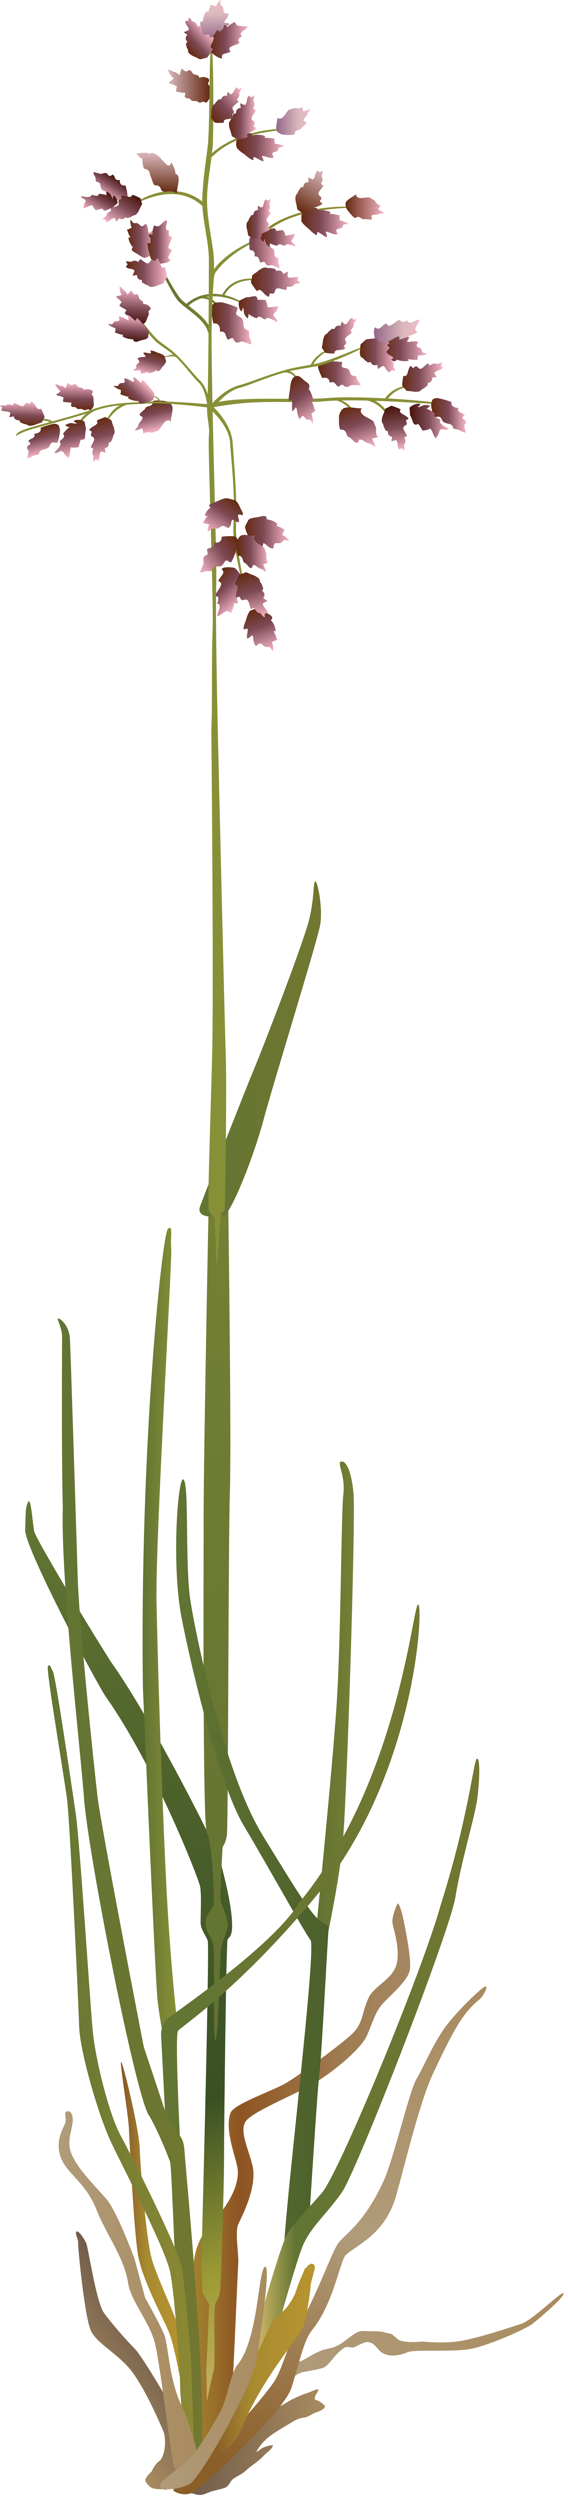 
        <svg xmlns:rdf="http://www.w3.org/1999/02/22-rdf-syntax-ns#" xmlns="http://www.w3.org/2000/svg" xmlns:cc="http://creativecommons.org/ns#" xmlns:xlink="http://www.w3.org/1999/xlink" xmlns:dc="http://purl.org/dc/elements/1.1/" x="0px" y="0px" width="114" height="501" viewBox="0 0 114 501" xml:space="preserve">
            <title>Poa pratensis (Kentucky Bluegrass)</title>
            <desc xmlns:ian_image_library="https://ian.umces.edu/media-library/">
                <ian_image_library:title>Poa pratensis (Kentucky Bluegrass)</ian_image_library:title>
                <ian_image_library:descr>Illustration of Poa pratensis (Kentucky Bluegrass)</ian_image_library:descr>
                <ian_image_library:scene>
                    <ian_image_library:contains>Kentucky, bluegrass, smooth, meadow-grass, perennial, graminoid, prairie, pasture, plant, vascular, Magnoliophyta, angiosperm, flowering, Liliopsida, monocot, Commelinidae, Cyperales, Poaceae, Poa, pratensis</ian_image_library:contains>
                    <ian_image_library:when>2010-03-01</ian_image_library:when>
                </ian_image_library:scene>
            </desc>
            
 <defs></defs>
 <linearGradient id="ian_symbols_10d045bf042e77e449e8850d86f64b7c" y2="340.39" gradientUnits="userSpaceOnUse" x2="71.027" y1="340.39" x1="63.456">
  <stop stop-color="#627232" offset=".013"/>
  <stop stop-color="#748034" offset="1"/>
 </linearGradient>
 <path d="m68.455 292.9c.91-.228 2.047 1.588 2.5 6.361.456 4.773-1.363 63.633-2.272 71.359s-2.954 17.272-2.954 17.272l-2.272-1.363s3.179-31.134 4.091-44.771c.907-13.637.91-38.407 1.363-42.267s-1.363-6.36-.456-6.59z" fill="url(#ian_symbols_10d045bf042e77e449e8850d86f64b7c)"/>
 <linearGradient id="ian_symbols_a2b3a199341a7a14f9930f6964abd9ba" y2="66.525" gradientUnits="userSpaceOnUse" x2="84.204" y1="66.525" x1="75.051">
  <stop stop-color="#95698A" offset=".013"/>
  <stop stop-color="#DAB8BD" offset=".645"/>
  <stop stop-color="#EFBBC5" offset="1"/>
 </linearGradient>
 <path d="m75.293 67.993c-.109-.225-.524-2.118.073-2.392.782.86 1.374-.546 2.172-.798.445.776.806.464 1.455.049.342-.217 1.352-1.29 1.523-.35.456.019.872-.011 1.206-.323.497 1.208 1.688-.261 2.481-.098-.076.502-.462.928-.692 1.357-.318.6-.111.635.271 1.181-.611.22-1.083.646-1.784.665-.033.223.03.413.166.567-.342.385-.567.054-.91.07-.432.017-.667.247-1.064.271.06.136.049.399.166.543-.611.13-3.47.339-3.73.196-.260-.139-1.224-.710-1.333-.938z" fill="url(#ian_symbols_a2b3a199341a7a14f9930f6964abd9ba)"/>
 <linearGradient id="ian_symbols_241dd48e6a22c93425eeec61c2efa05e" y2="58.699" gradientUnits="userSpaceOnUse" x2="51.951" y1="58.699" x1="30.909">
  <stop stop-color="#627232" offset=".013"/>
  <stop stop-color="#889037" offset="1"/>
 </linearGradient>
 <path d="m44.618 59.045c-2.153-.385-4.859-.201-7.216 1.854-.454-.364-.858-.714-1.143-1.032-1.428-1.585-5.327-9.206-5.327-9.206-.355.038 3.334 7.979 4.835 9.648.48.532 1.216 1.105 1.993 1.716 1.65 1.292 3.703 2.899 4.023 4.71l.648-.117c-.364-2.058-2.527-3.752-4.265-5.112-.111-.087-.217-.171-.326-.255.828-.709 1.689-1.176 2.552-1.466 3.603.084 3.76 4.007 3.975 4.032.195.019.03-3.608-2.938-4.3 3.573-.668 6.85 1.292 7.078 1.154.149-.092-1.331-1.073-3.461-1.54 2.066-3.817 6.751-2.815 6.901-3.027.151-.214-5.168-1.283-7.329 2.941z" fill="url(#ian_symbols_241dd48e6a22c93425eeec61c2efa05e)"/>
 <linearGradient id="ian_symbols_fc16e1da6bc7b38419fbd02606d05817" y2="468.18" gradientUnits="userSpaceOnUse" x2="113.12" y1="468.18" x1="58.19">
  <stop stop-color="#B09B7A" offset=".013"/>
  <stop stop-color="#A98B5F" offset="1"/>
 </linearGradient>
 <path d="m60.942 472.92c.671-.399 2.112-1.225 2.522-1.403.41-.18.833-.421 1.257-.552.812-.25 1.749-.363 2.533-.679 1.632-.657 2.873-2.047 4.355-2.842.871-.468 1.862-.229 2.864-.259.475-.013 2.33.038 2.753.231.529.238 1.089.103 1.578.485.469.369.898.839 1.403 1.119 1.721.572 4.154.238 4.588.23 0 0 4.24.459 7.68-.117 3.439-.572 9.747-2.636 12.154-3.439 2.408-.804 8.37-6.879 8.487-6.075.113.803-4.702 4.815-6.079 5.961-1.373 1.146-8.942 4.472-12.61 5.158-3.673.69-11.239.003-12.729.69-1.491.689-3.671.917-4.93.113-1.26-.804-1.376-1.949-2.867-2.177-.801-.125-2.18.804-2.867 1.031-.687.229-1.314-.32-1.949.117-2.177 1.49-2.981 3.551-4.243 4.01-1.26.459-3.782.689-4.585 1.034s-2.066 1.26-2.066 1.26l.461-3.095c-.004 0 1.742-.48 2.287-.80z" fill="url(#ian_symbols_fc16e1da6bc7b38419fbd02606d05817)"/>
 <linearGradient id="ian_symbols_a93e98159db7b6e41583f72e3b6d75e3" y2="447.34" gradientUnits="userSpaceOnUse" x2="36.981" y1="447.34" x1="24.262">
  <stop stop-color="#8B5E28" offset=".067"/>
  <stop stop-color="#A88B30" offset=".409"/>
  <stop stop-color="#B8942F" offset="1"/>
 </linearGradient>
 <path d="m24.295 413.2c.285-.285 3.616 13.256 3.76 17.532.144 4.278 1.316 17.625 2.315 21.615.997 3.991 5.756 13.455 6.041 16.021.285 2.565.57 13.115.57 13.115s-1.71-10.976-3.136-14.256c-1.425-3.276-5.275-10.405-6.13-15.254-.855-4.847-1.71-22.664-1.852-25.518-.143-2.84-1.856-12.96-1.568-13.25z" fill="url(#ian_symbols_a93e98159db7b6e41583f72e3b6d75e3)"/>
 <linearGradient id="ian_symbols_87910c5d1bd2009425fa9a3944d36863" y2="479.13" gradientUnits="userSpaceOnUse" x2="15.974" y1="468.18" x1="31.052">
  <stop stop-color="#705C4B" offset="0"/>
  <stop stop-color="#A98B5F" offset="1"/>
 </linearGradient>
 <path d="m15.314 447.27c-.285.569.377 1.14.375 2.424-.003 1.281 1.338 15.111 2.62 17.535 1.282 2.422 4.564 3.991 7.415 7.127 2.848 3.136 6.13 10.693 6.985 12.687.852 1.995.285 5.419-.714 6.13s-1.569 2.14-1.569 2.14-1.708 1.425-1.141 2.136c.57.715.855 1.144 1.71 1.284.855.142 2.139.285 3.138-.429.997-.711 3.706-10.118 2.137-12.83-1.569-2.707-7.553-13.113-9.266-14.826-1.713-1.707-4.561-4.987-6.13-7.126-1.569-2.14-3.136-12.972-3.565-13.971-.428-.99-1.707-2.84-1.995-2.27z" fill="url(#ian_symbols_87910c5d1bd2009425fa9a3944d36863)"/>
 <linearGradient id="ian_symbols_4b04a6893485d9f4ed1f2c7a751e6936" y2="489.4" gradientUnits="userSpaceOnUse" x2="65.204" y1="489.4" x1="37.693">
  <stop stop-color="#705C4B" offset="0"/>
  <stop stop-color="#A98B5F" offset="1"/>
 </linearGradient>
 <path d="m54.373 483.77c.521-.912 1.428-1.338 2.321-1.816.79-.421 1.531-.955 2.386-1.324.776-.334 1.526-.728 2.311-.961.828-.245 1.669-.769 2.517-.872.019.671-.972 1.333-.67 2.096.369.142.766.253 1.08.492.114.084.845.613.869.703.206.76-1.415 1.24-1.835 1.393-.747.271-1.471.896-2.275 1.004-.985.136-1.566.358-2.422.888-1.374.851-2.677 1.566-4.026 2.495-1.458 1.008-2.302 1.998-3.19 3.473.57-.152.901-.633 1.396-.842.372-.16 1.572-.575 1.952-.435-.076.663-1.308 1.485-1.734 1.941-.568.613-1.195 1.162-1.811 1.604-.663.473-1.347.993-1.963 1.566-.773.714-1.667 1.005-2.462 1.594-.747.554-.747 1.441-1.708 1.794-.904.332-1.873.465-2.818.779-.814.271-1.531.744-2.424.646-.407-.046-2.243-.427-2.169-.967l16.675-15.24z" fill="url(#ian_symbols_4b04a6893485d9f4ed1f2c7a751e6936)"/>
 <linearGradient id="ian_symbols_ef10ba07753a48d49d0975f91da37b7b" y2="437" gradientUnits="userSpaceOnUse" x2="82.318" y1="437" x1="37.701">
  <stop stop-color="#A3862F" offset=".013"/>
  <stop stop-color="#8E5423" offset=".233"/>
  <stop stop-color="#8E5523" offset=".242"/>
  <stop stop-color="#98693A" offset=".46"/>
  <stop stop-color="#9F794E" offset=".666"/>
  <stop stop-color="#A3835B" offset=".851"/>
  <stop stop-color="#A48660" offset="1"/>
 </linearGradient>
 <path d="m79.751 381.55c-.288.57-.999 2.37-.999 3.508 0 1.143 1.379 4.327.999 7.754-.429 3.847-4.563 4.846-5.845 7.696-1.284 2.851-.999 4.99-3.279 7.129-2.28 2.14-10.55 8.267-13.259 9.836-2.707 1.566-10.496 4.189-11.117 5.989-1.284 3.706 1.335 9.266 1.477 11.546.234 4.135-3.472 8.729-5.611 11.012-2.139 2.28-3.136 5.239-3.28 8.09s.714 13.4 1.141 17.392c.429 3.991-1.425 10.265-1.566 13.259-.144 2.992-1.426 6.698-.144 7.697 1.284.996 7.984-9.978 8.27-12.687.285-2.71 1.14-24.38 1.281-26.09.144-1.71-.711-6.38 0-7.949.714-1.566 4.135-7.873 2.709-12.293-.711-2.851-2.565-6.559-1.14-8.41 1.425-1.854 9.125-4.99 12.971-7.127 3.85-2.139 9.98-7.074 11.261-9.925 1.284-2.851 1.659-4.76 3.225-6.47 1.569-1.71 4.615-4.222 5.33-6.36.711-2.14-1.425-11.46-1.425-11.46s-.717-2.71-.999-2.14z" fill="url(#ian_symbols_ef10ba07753a48d49d0975f91da37b7b)"/>
 <linearGradient id="ian_symbols_0b408958640daf8489ceaa1ae50165c1" y2="471.72" gradientUnits="userSpaceOnUse" x2="62.826" y1="307.92" x1="-10.104">
  <stop stop-color="#627533" offset=".013"/>
  <stop stop-color="#395024" offset=".693"/>
  <stop stop-color="#9E9C36" offset=".879"/>
  <stop stop-color="#C4B162" offset=".997"/>
 </linearGradient>
 <path d="m41.545 481.2c.141-.429.714-3.99 1.284-5.845.567-1.854-.141-12.314.426-13.74.567-1.428.858-1.086.999-3.651.141-2.568.714-19.387.711-25.375 0-5.989.429-43.337.714-43.907.282-.57 1.14-.427.855-4.135-.288-3.706-1.428-8.126-2.424-12.043-.714-2.28-13.401-27.589-21.812-39.423-3.138-4.846-15.165-24.677-15.45-26.247-.285-1.569-.66-7.075-1.23-5.793-.57 1.284-.429 2.106-.57 5.527-.144 3.421 13.4 29.081 16.107 33.357 9.979 14.111 18.729 36.602 19.015 38.171.285 1.566.089 5.736.089 7.161 0 1.426.997 2.512 1.425 3.651.426 1.141-1.284 65.059-1.284 65.059l.285 5.561 1.284 2.283-.57 13.256.146 6.11z" fill="url(#ian_symbols_0b408958640daf8489ceaa1ae50165c1)"/>
 <linearGradient id="ian_symbols_a920446af80274b4454b59cb0faba7b5" y2="242.1" gradientUnits="userSpaceOnUse" x2="41.037" y1="408.8" x1="46.858">
  <stop stop-color="#627232" offset=".013"/>
  <stop stop-color="#748034" offset="1"/>
 </linearGradient>
 <path d="m45.539 367.86c.274-1.409.274-58.728.603-68.941s-.328-56.99-.328-56.99l-3.956.331s-.988 49.084-.988 61.271-.231 62.536.66 63.907c1.04 1.604 1.621 13.332 1.3 14.302-.429 1.284-1.569 1.8-1.569 3.651 0 1.854 1.281 2.709 1.569 4.563.285 1.854-.144 19.246.426 18.961s.855-16.963 1.14-18.532c.285-1.568 1.425-3.562 1.284-4.989-.141-1.426-1.086-3.418-1.371-4.276-.206-.619.155-7.33.37-11.014.447-.52.694-1.4.860-2.24z" fill="url(#ian_symbols_a920446af80274b4454b59cb0faba7b5)"/>
 <linearGradient id="ian_symbols_599f23923c2c48c465f1e90eb9738a98" y2="210.21" gradientUnits="userSpaceOnUse" x2="64.425" y1="210.21" x1="40.031">
  <stop stop-color="#627533" offset=".013"/>
  <stop stop-color="#727731" offset="1"/>
 </linearGradient>
 <path d="m63.25 176.63c.438-.329 1.64 5.362.983 8.861-.657 3.5-9.516 32.051-11.375 39.053-1.862 6.999-6.019 17.502-7.767 19.036-.657.437-.22-.545-1.534-.651-1.311-.111-1.42.869-1.42.869s-2.736 0-1.971-2.08 8.533-21.987 10.721-27.238c2.188-5.25 10.064-25.707 11.158-30.192 1.094-4.49.766-7.33 1.205-7.66z" fill="url(#ian_symbols_599f23923c2c48c465f1e90eb9738a98)"/>
 <linearGradient id="ian_symbols_4a9bf2b73616ad34a19dfdfa04041f12" y2="327.89" gradientUnits="userSpaceOnUse" x2="35.502" y1="327.89" x1="28.616">
  <stop stop-color="#627533" offset=".013"/>
  <stop stop-color="#889037" offset="1"/>
 </linearGradient>
 <path d="m33.686 246.31c-1.138 1.135-5.682 43.633-5 92.038.453 10.455 2.5 59.089 2.954 62.725.456 3.635 1.366 8.636 1.366 8.636l2.498-5.001s-1.287-10.995-2.055-25.707c-1.129-21.694-1.898-50.702-2.034-58.151-.228-12.497 3.182-68.631 2.954-70.676s.451-5.01-.683-3.87z" fill="url(#ian_symbols_4a9bf2b73616ad34a19dfdfa04041f12)"/>
 <linearGradient id="ian_symbols_e151c7af80e0152471c7cba718c87de3" y2="374.32" gradientUnits="userSpaceOnUse" x2="65.961" y1="374.32" x1="35.356">
  <stop stop-color="#627533" offset=".013"/>
  <stop stop-color="#4B602B" offset="1"/>
 </linearGradient>
 <path d="m62.091 444.48s1.591-25.68 2.047-29.315c.453-3.638 1.588-26.138 1.816-28.636.101-1.107-.953-.456-2.829-2.674-2.368-2.797-6.041-8.989-10.352-15.961-7.726-12.499-13.408-39.772-14.543-47.043-1.138-7.272-.228-22.954-1.366-24.316-1.135-1.366-2.5 16.815-.454 27.499 2.044 10.68 7.727 33.859 12.5 41.813 4.772 7.954 12.045 21.135 13.408 22.954 1.363 1.818-6.363 63.383-5.226 63.383 1.136.02 4.999-7.69 4.999-7.69z" fill="url(#ian_symbols_e151c7af80e0152471c7cba718c87de3)"/>
 <linearGradient id="ian_symbols_afdb548648e97ad4a1ee71f1e1ef8c0d" y2="64.809" gradientUnits="userSpaceOnUse" x2="50.45" y1="64.809" x1="42.422">
  <stop stop-color="#652B12" offset=".013"/>
  <stop stop-color="#7D4955" offset=".415"/>
  <stop stop-color="#F8B7C8" offset="1"/>
 </linearGradient>
 <path d="m42.438 61.57c-.076.383.122 2.099.385 3.247 1.102-.128 1.404.7 1.309 1.648 1.444-.166.929.996 1.683 1.645.399-.326.478-.312.95-.355.03.179.301.494.348.67.763.567 1.034-.087 1.583.03.598.128 1.531.584 1.694.584.157 0-.046-.877-.046-.877-.423-.549-.345-1.254-.388-1.919-1.531-.332-.822-1.295-1.328-2.3-.244-.488-1.013-.51-1.219-1.064-.103-.274.367-.763.242-1.251-.833-.41-2.818-1.04-3.236-1.045 0 0-1.249-.027-1.458.177-.207.204-.443.432-.519.810z" fill="url(#ian_symbols_afdb548648e97ad4a1ee71f1e1ef8c0d)"/>
 <linearGradient id="ian_symbols_3932207a6d9ff094198a055bf5bb6fee" y2="74.975" gradientUnits="userSpaceOnUse" x2="72.347" y1="74.975" x1="63.834">
  <stop stop-color="#652B12" offset=".013"/>
  <stop stop-color="#7D4955" offset=".415"/>
  <stop stop-color="#F8B7C8" offset="1"/>
 </linearGradient>
 <path d="m63.834 73.561c-.008.285.445 1.463.869 2.227.991-.318 1.398.209 1.46.901 1.298-.413 1.01.519 1.806.825.312-.315.385-.32.812-.448.06.123.356.288.426.405.787.247.937-.271 1.458-.301.567-.03 1.496.1 1.645.07.146-.035-.182-.616-.182-.616-.475-.301-.513-.82-.657-1.284-1.458.079-.961-.749-1.58-1.36-.304-.296-1.01-.155-1.287-.505-.139-.176.214-.616.021-.937-.828-.122-2.75-.166-3.136-.081 0 0-1.151.233-1.306.42-.156.190-.338.399-.349.684z" fill="url(#ian_symbols_3932207a6d9ff094198a055bf5bb6fee)"/>
 <linearGradient id="ian_symbols_f08b6664f59e073409574b525f5e023b" y2="61.939" gradientUnits="userSpaceOnUse" x2="55.882" y1="61.939" x1="47.908">
  <stop stop-color="#652B12" offset=".013"/>
  <stop stop-color="#7D4955" offset=".415"/>
  <stop stop-color="#F8B7C8" offset="1"/>
 </linearGradient>
 <path d="m48.036 60.253c-.279.418-.092 1.974.464 2.126.117-.239.228-.478.188-.75.31.269.185.907.334 1.265.114.271.415.725.662.917.228-.258.174-.575.198-.906.413.361 1.091.695 1.618.901.589-.831 1.04.071 1.735.242.415-.795 1.789.201 2.345.473.271-.63-.801-.912-.67-1.512.043-.196.48-.543.584-.733.163-.291.29-.581.388-.88-.766-.033-1.406.255-2.221.149.054-.445-.188-1.034-.383-1.428-.516-.076-1.07.014-1.588-.054-.063-.703-.396-.763-.893-.673-.502.09-.88.201-1.442.207l-1.319.656z" fill="url(#ian_symbols_f08b6664f59e073409574b525f5e023b)"/>
 <linearGradient id="ian_symbols_2e8d274fa170e114c9a05126a341af5a" y2="56.527" gradientUnits="userSpaceOnUse" x2="60.299" y1="56.527" x1="50.344">
  <stop stop-color="#652B12" offset=".013"/>
  <stop stop-color="#7D4955" offset=".415"/>
  <stop stop-color="#F8B7C8" offset="1"/>
 </linearGradient>
 <path d="m50.344 56.547c.136.331.396.682.595.969.182.266.421.679.703.831.519-.738 1.138.332 1.583.689.22.18.649.617.809.313.095-.179-.049-.32.12-.475.19-.171.312-.008.557-.022.421-.021.391-.309.513-.638.144-.388.353-.461.784-.413.334.038.649.185 1.007.228.207.024.31.144.478-.017.041-.038.114-.475.111-.548.236-.03.497.03.733-.008.193-.03.345-.182.559-.182.052-.57 1.178-.285 1.404-.708-.166-.063-.548-.212-.576-.432-.033-.271.421-.442-.073-.578-.625-.174-1.257.291-1.881-.011-.038-.26-.101-.836.063-1.04-.228-.087-.728.307-.967.385-.301-.703-.798-.792-1.396-.575-.043-.207-.241-.266-.279-.473-.228-.014-.437-.041-.649-.092-.255-.068-.437-.027-.673-.021-.239.005-.456-.128-.66-.13-.244-.003-.442.111-.66.209-.437.201-.785.502-1.113.779-.239.204-.953.486-.844.904-.001.060-.248 1.056-.248 1.056z" fill="url(#ian_symbols_2e8d274fa170e114c9a05126a341af5a)"/>
 <linearGradient id="ian_symbols_8f4054f684f316b42570a35fd52028f3" y2="90.999" gradientUnits="userSpaceOnUse" x2="9.215" y1="85.58" x1="7.964">
  <stop stop-color="#652B12" offset=".013"/>
  <stop stop-color="#7D4955" offset=".415"/>
  <stop stop-color="#F8B7C8" offset="1"/>
 </linearGradient>
 <path d="m10.919 84.923c-.342.011-1.813.429-2.783.801.255.769-.426 1.116-1.265 1.203.336 1.005-.747.823-1.213 1.466.339.236.336.293.437.625-.155.051-.394.293-.541.355-.396.638.212.725.182 1.138-.033.448-.307 1.189-.285 1.306.022.114.76-.177.76-.177.421-.391 1.048-.445 1.626-.583.084-1.151 1.018-.798 1.83-1.319.391-.252.31-.806.766-1.045.228-.117.714.142 1.124-.03.25-.66.537-2.183.486-2.484 0 0-.139-.896-.348-1.013-.206-.116-.434-.251-.776-.243z" fill="url(#ian_symbols_8f4054f684f316b42570a35fd52028f3)"/>
 <linearGradient id="ian_symbols_66bf3ec3fd0a78a4918106ef03a50ae4" y2="39.189" gradientUnits="userSpaceOnUse" x2="20.761" y1="35.383" x1="23.232">
  <stop stop-color="#48160D" offset=".013"/>
  <stop stop-color="#7D4955" offset=".415"/>
  <stop stop-color="#F8B7C8" offset="1"/>
 </linearGradient>
 <path d="m25.59 39.395c.052-.263-.157-1.444-.404-2.229-.91.122-1.181-.44-1.129-1.097-1.189.163-.793-.657-1.436-1.083-.323.239-.386.234-.777.277-.03-.125-.26-.332-.307-.451-.646-.37-.855.092-1.311.027-.5-.068-1.284-.353-1.417-.35-.133.008.06.605.06.605.366.364.317.855.369 1.314 1.281.179.717.869 1.159 1.545.217.328.855.317 1.04.695.092.188-.282.54-.166.872.701.258 2.362.63 2.707.619 0 0 1.037-.016 1.203-.166.165-.149.358-.312.409-.578z" fill="url(#ian_symbols_66bf3ec3fd0a78a4918106ef03a50ae4)"/>
 <linearGradient id="ian_symbols_7520f8afd7f302c461c5a83ee332e9e8" y2="42.717" gradientUnits="userSpaceOnUse" x2="18.179" y1="38.124" x1="21.162">
  <stop stop-color="#48160D" offset=".013"/>
  <stop stop-color="#7D4955" offset=".415"/>
  <stop stop-color="#F8B7C8" offset="1"/>
 </linearGradient>
 <path d="m23.578 40.747c.144-.391-.364-1.55-.863-1.534-.046.215-.084.426.011.627-.323-.133-.361-.657-.567-.898-.155-.182-.51-.459-.76-.549-.133.258-.019.489.035.752-.429-.182-1.07-.274-1.561-.304-.307.787-.888.201-1.51.236-.173.717-1.55.283-2.077.209-.087.551.877.507.901 1.004.005.163-.28.54-.326.711-.071.263-.111.521-.128.776.652-.163 1.127-.543 1.83-.66.057.358.394.758.644 1.013.451-.068.896-.271 1.349-.347.209.529.502.497.901.304.399-.19.692-.37 1.165-.511l.956-.829z" fill="url(#ian_symbols_7520f8afd7f302c461c5a83ee332e9e8)"/>
 <linearGradient id="ian_symbols_071bd99b117aca84f95e4d937e516b2f" y2="86.491" gradientUnits="userSpaceOnUse" x2="31.428" y1="80.51" x1="30.047">
  <stop stop-color="#652B12" offset=".013"/>
  <stop stop-color="#7D4955" offset=".415"/>
  <stop stop-color="#F8B7C8" offset="1"/>
 </linearGradient>
 <path d="m33.39 80.417c.125.011-1.906-.334-2.682-.049-.082.519-.079.698-.551.95-.22.117-.564.104-.782.258-.274.195-.171.296-.369.486-.429.413-1.675 1.116-.416 1.469.125.526-.494.95-.692 1.366-.152.32-.155.505-.402.806-.16.195-.345.317-.439.554.271-.011.63-.049.901-.193l.622-.239.19.945-.144.364c.144-.364.576-.475.953-.502.345-.024.383.041.736.063.404.022.589-.117.92-.22.457-.141.348.019.676-.342.559-.619 1.344-2.543 2.365-1.637.016-.725.236-1.268.298-1.952 0 0 .233-.997-.182-1.463-.413-.472-1.002-.664-1.002-.664z" fill="url(#ian_symbols_071bd99b117aca84f95e4d937e516b2f)"/>
 <linearGradient id="ian_symbols_1c498e437d4e0104119baf03181068dd" y2="17.142" gradientUnits="userSpaceOnUse" x2="33.706" y1="17.142" x1="42.142">
  <stop stop-color="#652B12" offset=".013"/>
  <stop stop-color="#DAB8BD" offset="1"/>
 </linearGradient>
 <path d="m33.708 13.971c-.038.144.524 1.284 1.137 1.691-.23.364-.586.589-.953.814.136.502.453.315.809.454.279.111.491.269.792.367-.046.347-.206.67-.114 1.097.613.084 1.154.19 1.762.214.152.497-.348.589.144 1.007.239.204.458.008.714.144.334.18.225.37.651.473.247.063.532-.024.785.035.209.049.454.299.703.31.168.005.418-.182.657-.185.239-.005.538.25.654.168.114-.084.486-.644.486-.644.32-.416.171-1.148.171-1.664.003-.318.027-.646-.035-.95-.035-.168-.288-.35-.31-.532-.027-.233.313-.489.19-.831-.095-.266-.242-.245-.461-.364-.423-.223-1.048-.163-1.496.021-.114-.576-.418-.497-.85-.641-.708-.228-.317-.255-.776-.701-.545-.532-.548.087-1.037.063-.266-.016-.673-.388-.822-.611-.239.426-.332.899-.486 1.352-.247-.209-.841-.733-.996-.597 0 .001-1.279-.637-1.319-.490z" fill="url(#ian_symbols_1c498e437d4e0104119baf03181068dd)"/>
 <path d="m77.883 79.868c1.914-2.533 4.843-2.329 4.979-2.484.138-.158-3.551-.475-5.598 2.449-4.083-.214-8.411-.31-11.307-.076-5.983.483-16.99-.353-22.088.809 1.064-1.137 2.563-2.414 4.203-2.842 1.981-.516 5.56-2.128 9.024-3.089 2.071-.033 2.729 1.99 2.864 1.982.119-.008-.391-1.776-1.849-2.243.391-.092.779-.179 1.159-.247 1.537-.277 3.519-.581 4.338-.738 2.973-.576 9.722-3.782 9.494-3.937-.231-.152-6.863 2.891-9.776 3.456-.127.024-.271.049-.423.082 1.316-2.305 3.982-3.127 4.048-3.293.07-.174-3.38.812-4.588 3.391-.747.141-1.667.307-2.696.494-4.062.733-9.168 2.976-11.592 3.605-2.47.646-4.471 2.525-5.432 3.6-.074-3.625-.136-7.184-.171-10.504-.076-6.73.288-12.863.459-14.652.027-.307.261-.934.261-.934 3.326-4.702 9.41-6.806 9.616-7.11.204-.296-6.516 1.925-9.868 6.358.024-.91.024-1.702-.033-2.408-.245-3.206-1.355-7.441-1.355-11.389 0-2.983.595-6.076.866-8.462-.005.021.016-.255.274-.38 5.473-5.34 14.543-5.063 14.929-5.351.372-.279-9.214-.478-15.092 4.765.049-.437.095-.828.133-1.135.245-1.977.247-20.228-.247-19.981-.494.244-.247 15.871-.741 19.815s-.82 5.674-1.067 9.866c-.022.364-.024.73-.022 1.102-5.815-4.626-13.162-.16-12.806.06.366.223 7.27-4.11 12.795.784l.035-.043c.185 3.651 1.312 7.487 1.312 10.843 0 3.394-.06 20.627-.234 26.969-.336-1.029-.858-2.125-1.647-2.851-1.292-1.187-3.682-4.531-5.965-6.214-.578-.426-1.982-1.471-2.052-1.525-1.624-1.244-4.681-5.709-4.881-5.623-.198.087 2.87 4.732 4.525 6 .459.353 1.594 1.119 2.457 1.754.212.16.426.337.638.516-1.086.076-3.573 1.091-3.502 1.129.082.041 2.756-1.179 4.045-.636 1.827 1.749 3.483 4.129 4.539 5.096 1.026.945 1.504 2.924 1.719 4.341-1.854-.144-5.731-.483-9.271-.524-.879-1.58-2.747-1.251-2.682-1.17.06.081 1.545-.233 2.378 1.167-.923-.008-1.822.008-2.645.052-4.767.266-7.338.282-10.981 1.604-1.827.665-4.974 1.534-7.827 2.318-1.967-1.173-4.416-.021-4.285.066.127.084 1.621-.711 3.779.076-2.43.668-4.517 1.246-5.329 1.569-1.797.711-1.447 1.241-1.515 1.292 0 0 .214-.323 1.9-.997.779-.31 3.011-.923 5.378-1.572 2.327-.641 4.889-1.35 6.825-1.963-1.648 1.352-2.169 3.247-2.025 3.195.166-.06 1.206-2.495 3.73-3.771 1.808-.632 3.329-.931 5.012-1.107-2.28 1.306-2.983 3.803-2.818 3.744.19-.07 1.347-2.943 4.33-3.871 1.143-.079 2.403-.133 3.898-.217 3.923-.217 10.137.516 12.152.773-.098 2.186.583 3.757.353 5.737-.247 2.134.988 32.485.741 39.148-.25 6.659-.002 14.663-.25 19.596 0 0 .502 51.962.163 65.286-.334 13.33-.986 30.303-.657 31.18.329.874.874.546 1.094 1.422.217.875.328 9.844.545 9.296.22-.546.548-9.627.877-10.172.326-.546.546-.109.657-.875.108-.766.458-24.222.217-31.068-.241-6.847-1.414-57.175-1.414-57.175s-.739-28.981-.494-36.873c.119-3.855-.396-19.596-.722-34.693 1.197 1.192 3.347 3.676 3.5 6.239.157 2.693.812 8.44.76 12.909-.021 1.694-.103 3.869-.103 4.778 0 3.288 1.865 11.147 2.058 10.936.195-.217-1.529-7.914-1.529-11.139 0-.909.017-2.351.036-4.04.051-4.479-.538-10.615-.698-13.327-.226-3.841-3.6-6.996-3.771-7.129h-.030c.027-.036.051-.065.082-.104 1.371-.252 4.449-.757 8.006-.937 4.789-.244 10.436.101 13.924-.214.842-.073 1.757-.125 2.718-.158 2.886.937 3.714 3.619 3.901 3.687.182.065-.304-2.587-2.959-3.711 1.669-.032 3.456-.016 5.248.03 3.144.852 4.355 3.857 4.548 3.931.173.06-.592-2.63-3.084-3.888 6.814.234 13.251.817 13.08.573-.148-.225-5.016-.738-10.481-1.045z" fill="#889037"/>
 <linearGradient id="ian_symbols_06c71b5ae2a018a44d7067b821dcb08d" y2="30.673" gradientUnits="userSpaceOnUse" x2="31.665" y1="38.634" x1="31.387">
  <stop stop-color="#652B12" offset=".013"/>
  <stop stop-color="#DAB8BD" offset="1"/>
 </linearGradient>
 <path d="m27.284 30.772c.461.239.76.98 1.292 1.016-.024.426.073 1.203.188 1.621.166.622.505.353.95.698.366.285.339.79.491 1.157.182.442.361.999.535 1.441.279.708.559.258 1.165.611.399.231.326.776.684.999.358.22 1.192-.005 1.613.033.54.049.871.136 1.33.432-.214-.701 1.042-3.795-.313-3.92.027-.776-.488-1.762-.857-2.378-.307 1.756-1.659-.372-2.256-.926-.38-.353-1.067-.861-1.563-.92-.188-.022-.28.176-.459.155-.225-.03-.435-.141-.665-.177-.31-.046-.445.049-.814-.008l-1.321.166z" fill="url(#ian_symbols_06c71b5ae2a018a44d7067b821dcb08d)"/>
 <linearGradient id="ian_symbols_40812192b06d2af4599e9995101ac766" y2="45.416" gradientUnits="userSpaceOnUse" x2="22.744" y1="38.941" x1="26.949">
  <stop stop-color="#48160D" offset=".013"/>
  <stop stop-color="#7D4955" offset=".415"/>
  <stop stop-color="#F8B7C8" offset="1"/>
 </linearGradient>
 <path d="m28.205 39.759c-.236-.174-.573-.304-.839-.426-.244-.106-.592-.291-.863-.277-.103.741-.999.258-1.477.198-.239-.03-.741-.152-.741.13 0 .166.163.201.095.383-.073.204-.233.141-.413.255-.312.198-.176.386-.138.671.043.336-.084.475-.435.63-.266.117-.564.149-.855.274-.168.071-.293.033-.358.214-.014.043.103.383.136.435-.171.122-.391.193-.557.32-.133.103-.19.277-.353.369.188.421-.782.708-.785 1.103.149-.027.5-.087.608.054.133.174-.146.491.285.375.543-.149.841-.744 1.436-.804.13.166.407.543.367.755.206-.038.432-.529.581-.687.511.364.923.212 1.292-.195.114.125.291.079.399.209.179-.089.35-.16.532-.214.22-.063.342-.168.521-.277.177-.106.396-.106.551-.193.188-.103.293-.266.421-.429.25-.332.396-.692.538-1.029.098-.242.532-.749.282-.994-.024-.043-.021-.041.005.008l-.235-.858z" fill="url(#ian_symbols_40812192b06d2af4599e9995101ac766)"/>
 <linearGradient id="ian_symbols_ee1ec27823ca66a4d1e6d7e7f091b25a" y2="29.502" gradientUnits="userSpaceOnUse" x2="56.998" y1="29.502" x1="47.4">
  <stop stop-color="#652B12" offset=".013"/>
  <stop stop-color="#7D4955" offset=".415"/>
  <stop stop-color="#F8B7C8" offset="1"/>
 </linearGradient>
 <path d="m47.504 29.538c.182.439.958.982 1.542 1.393.469.334 1.203 1.081 1.794 1.167.043-.214-.057-.456.13-.646.714.226 1.197.739 1.887.888.155-.288-.266-.75-.266-1.1.605.014 1.17.361 1.74.396 1.129.07.239-.375.355-.899.06-.263.337-.236.579-.329.317-.125.361-.07.513-.298.174-.255.065-.445.386-.597.23-.109.603-.019.833-.179-.416-.269-1.415-.581-1.838-.516.019-.361-.171-.689-.038-1.029-.573-.06-1.491-.271-1.996-.111.06-.089.035-.277.09-.375-.454-.323-2.034-.38-2.457-.166-.437-.864-1.121-.342-1.624-.022-.494.313-1.583.616-1.7 1.197.002.001-.115.788.070 1.226z" fill="url(#ian_symbols_ee1ec27823ca66a4d1e6d7e7f091b25a)"/>
 <linearGradient id="ian_symbols_e7b76d7a006d1ef4cd7e2bb0cf36d437" y2="84.365" gradientUnits="userSpaceOnUse" x2="63.595" y1="76.298" x1="57.946">
  <stop stop-color="#652B12" offset=".013"/>
  <stop stop-color="#7D4955" offset=".415"/>
  <stop stop-color="#F8B7C8" offset="1"/>
 </linearGradient>
 <path d="m58.646 75.994c-.342.676-.377 1.374-.462 2.121-.065.603-.353 1.65-.171 2.253.188-.06.337-.269.567-.182.125.785-.082 1.482.092 2.207.293.014.483-.603.763-.768.247.581.206 1.278.42 1.838.421 1.102.399.046.869-.087.236-.068.328.209.505.394.236.242.211.307.456.345.28.046.385-.149.641.084.188.168.271.563.497.706.041-.521-.133-1.615-.363-1.987.296-.152.478-.486.806-.521-.193-.57-.413-1.54-.755-1.947.098.019.236-.095.337-.089.065-.584-.557-2.107-.907-2.408.505-.82-.201-1.225-.668-1.55-.459-.32-1.162-1.211-1.678-1.048.001-.002-.607-.037-.949.639z" fill="url(#ian_symbols_e7b76d7a006d1ef4cd7e2bb0cf36d437)"/>
 <linearGradient id="ian_symbols_628c7926db300444f9563418e2817c2f" y2="23.551" gradientUnits="userSpaceOnUse" x2="51.398" y1="23.551" x1="45.946">
  <stop stop-color="#652B12" offset=".013"/>
  <stop stop-color="#7D4955" offset=".415"/>
  <stop stop-color="#F8B7C8" offset="1"/>
 </linearGradient>
 <path d="m47.681 28.009c.336-.019.73-.141 1.051-.225.293-.079.735-.166.958-.367-.486-.7.663-.912 1.122-1.197.228-.141.752-.388.535-.627-.127-.141-.299-.057-.38-.258-.092-.226.093-.283.158-.505.117-.386-.144-.451-.396-.666-.298-.252-.293-.461-.114-.836.141-.285.372-.519.524-.825.089-.179.228-.233.141-.435-.022-.049-.386-.255-.448-.274.049-.222.185-.437.229-.659.035-.18-.052-.367.019-.557-.486-.231.128-1.148-.176-1.485-.106.128-.361.424-.564.377-.25-.057-.255-.516-.535-.117-.355.505-.149 1.219-.616 1.681-.242-.046-.771-.174-.898-.383-.149.174.035.749.03.988-.72.046-.958.461-.958 1.067-.198-.027-.312.133-.505.103-.087.198-.176.377-.293.548-.141.209-.163.383-.236.6-.071.212-.258.366-.326.548-.082.217-.046.429-.027.657.035.456.19.863.331 1.244.104.28.12 1.01.524 1.045.054.016.049.016-.011-.006l.861.564z" fill="url(#ian_symbols_628c7926db300444f9563418e2817c2f)"/>
 <path d="m53.803 46.252c5.886-4.884 16.634-4.455 17.038-4.71.405-.255-11.383-.698-17.644 4.499l.606.211z" fill="#8D8934"/>
 <linearGradient id="ian_symbols_efe8e893429fce04ad6a1e0960fc3848" y2="44.585" gradientUnits="userSpaceOnUse" x2="69.951" y1="44.585" x1="60.371">
  <stop stop-color="#652B12" offset=".013"/>
  <stop stop-color="#7D4955" offset=".415"/>
  <stop stop-color="#F8B7C8" offset="1"/>
 </linearGradient>
 <path d="m60.47 44.303c-.127-.068-.133-.073-.011-.016.32.578.888 1.072 1.436 1.531.442.369 1.113 1.17 1.697 1.303.06-.209-.019-.456.182-.633.695.28 1.132.831 1.809 1.035.179-.271-.204-.766-.177-1.113.603.06 1.138.454 1.702.535 1.121.16.269-.355.426-.869.082-.258.356-.209.605-.282.326-.098.364-.041.535-.255.193-.242.101-.439.432-.562.239-.092.603.027.845-.114-.391-.304-1.363-.692-1.789-.663.046-.358-.117-.703.043-1.029-.564-.106-1.463-.391-1.979-.271.068-.084.057-.274.12-.364-.426-.358-1.998-.543-2.436-.367-.366-.893-1.091-.429-1.618-.149-.516.271-1.629.486-1.792 1.056l-.030 1.227z" fill="url(#ian_symbols_efe8e893429fce04ad6a1e0960fc3848)"/>
 <linearGradient id="ian_symbols_5364c0979b83135415c17a4e427e710e" y2="34.464" gradientUnits="userSpaceOnUse" x2="65.213" y1="42.635" x1="60.495">
  <stop stop-color="#652B12" offset=".013"/>
  <stop stop-color="#DAB8BD" offset="1"/>
 </linearGradient>
 <path d="m60.771 42.794c.334.008.739-.082 1.064-.141.298-.054.744-.103.985-.288-.426-.736.73-.858 1.211-1.105.239-.122.785-.326.586-.581-.117-.152-.293-.082-.361-.288-.07-.23.117-.274.201-.491.146-.375-.109-.459-.342-.692-.28-.277-.258-.486-.046-.841.163-.274.41-.492.586-.785.103-.171.247-.214.176-.421-.016-.049-.364-.282-.423-.31.068-.217.217-.418.279-.638.049-.179-.019-.369.063-.554-.467-.269.22-1.135-.054-1.493-.117.12-.396.394-.595.332-.244-.076-.214-.538-.524-.163-.394.478-.247 1.203-.749 1.629-.236-.068-.752-.236-.863-.456-.163.163-.027.75-.052.988-.722-.011-.991.385-1.042.988-.19-.043-.32.105-.513.06-.098.19-.204.364-.334.524-.157.198-.193.367-.282.578-.087.207-.288.345-.372.521-.095.209-.076.426-.076.651 0 .459.119.875.228 1.268.081.285.041 1.015.439 1.081.052.024.049.021-.011-.003l.821.630z" fill="url(#ian_symbols_5364c0979b83135415c17a4e427e710e)"/>
 <linearGradient id="ian_symbols_0040e49b964a82d46523cd4e9ee50f29" y2="47.857" gradientUnits="userSpaceOnUse" x2="31.493" y1="47.857" x1="25.487">
  <stop stop-color="#652B12" offset=".013"/>
  <stop stop-color="#7D4955" offset=".415"/>
  <stop stop-color="#F8B7C8" offset="1"/>
 </linearGradient>
 <path d="m30.384 51.183c0 .119 0 .125-.008.013.377-.464.554-1.072.706-1.653.125-.472.538-1.279.372-1.756-.226.038-.416.193-.679.119-.084-.619.209-1.159.063-1.729-.342-.024-.611.453-.948.57-.244-.461-.146-1.007-.35-1.455-.41-.877-.464-.049-1.018.038-.282.043-.369-.176-.562-.329-.255-.198-.223-.247-.505-.288-.32-.043-.459.103-.741-.087-.201-.141-.271-.453-.524-.573-.087.407.035 1.271.277 1.569-.358.108-.597.364-.98.38.182.451.364 1.216.733 1.547-.114-.016-.282.068-.399.06-.122.451.486 1.67.872 1.917-.652.625.141.966.662 1.241.51.266 1.263.991 1.876.882l1.153-.466z" fill="url(#ian_symbols_0040e49b964a82d46523cd4e9ee50f29)"/>
 <linearGradient id="ian_symbols_9ed40f531b1edd54755db82570d48c33" y2="75.236" gradientUnits="userSpaceOnUse" x2="29.508" y1="70.345" x1="30.819">
  <stop stop-color="#652B12" offset=".013"/>
  <stop stop-color="#7D4955" offset=".415"/>
  <stop stop-color="#F8B7C8" offset="1"/>
 </linearGradient>
 <path d="m33.004 71.343c.1.008.103.011.011.008-.372-.332-.875-.511-1.357-.671-.388-.127-1.048-.507-1.46-.407.016.182.136.342.057.548-.526.027-.963-.241-1.46-.16-.041.269.348.516.426.793-.407.163-.863.052-1.251.185-.769.269-.073.367-.035.817.021.225-.171.282-.31.423-.185.19-.226.16-.277.383-.057.252.057.375-.123.586-.13.152-.399.188-.516.38.336.095 1.078.054 1.344-.119.071.293.271.5.261.806.394-.117 1.053-.212 1.354-.483-.019.087.041.228.024.32.377.128 1.447-.279 1.681-.57.486.557.825-.055 1.086-.448.261-.391.917-.944.866-1.438l-.321-.953z" fill="url(#ian_symbols_9ed40f531b1edd54755db82570d48c33)"/>
 <linearGradient id="ian_symbols_a831801956b62964d5ca024c876b35f0" y2="48.476" gradientUnits="userSpaceOnUse" x2="34.508" y1="48.476" x1="29.573">
  <stop stop-color="#652B12" offset=".013"/>
  <stop stop-color="#7D4955" offset=".415"/>
  <stop stop-color="#F8B7C8" offset="1"/>
 </linearGradient>
 <path d="m31.736 52.863c.271.027 2.384-.171 2.508-.766-1.121-.416.201-1.335.253-2.093-.942-.154-.711-.554-.451-1.232.136-.358.994-1.534-.046-1.406-.144-.385-.223-.749.014-1.126-1.412-.073-.185-1.523-.573-2.153-.511.211-.855.665-1.246.988-.548.445-.641.279-1.322.114-.068.586-.386 1.116-.214 1.721-.226.095-.445.098-.646.024-.312.407.098.502.177.801.098.375-.084.646.002.991-.16-.011-.437.073-.619.016.03.562.589 3.073.809 3.255.222.182 1.086.839 1.354.866z" fill="url(#ian_symbols_a831801956b62964d5ca024c876b35f0)"/>
 <linearGradient id="ian_symbols_4edfc0b189b2c164a1c1d1c324d643d8" y2="54.639" gradientUnits="userSpaceOnUse" x2="33.501" y1="54.639" x1="25.24">
  <stop stop-color="#652B12" offset=".013"/>
  <stop stop-color="#7D4955" offset=".415"/>
  <stop stop-color="#F8B7C8" offset="1"/>
 </linearGradient>
 <path d="m33.501 55.603c.005-.353-.089-.763-.152-1.097-.057-.304-.114-.763-.291-.994-.692.527-.828-.668-1.072-1.14-.12-.236-.323-.782-.562-.546-.141.139-.071.315-.266.407-.217.101-.264-.089-.47-.152-.355-.111-.435.163-.652.434-.258.321-.456.323-.798.144-.263-.141-.473-.377-.757-.526-.163-.09-.204-.234-.399-.139-.046.024-.26.413-.285.48-.207-.046-.402-.185-.611-.223-.171-.033-.353.063-.529-.003-.244.516-1.081-.1-1.417.226.117.108.383.367.329.581-.071.266-.505.282-.144.564.459.358 1.146.122 1.559.598-.06.258-.209.814-.416.956.155.152.711-.06.937-.06.003.752.386.991.958.978-.041.204.106.323.065.526.182.084.35.174.505.291.188.141.353.163.551.23.201.068.334.261.502.326.201.079.407.036.622.011.432-.052.828-.226 1.2-.383.269-.114.961-.155 1.018-.579.019-.057.019-.054-.005.011l.580-.921z" fill="url(#ian_symbols_4edfc0b189b2c164a1c1d1c324d643d8)"/>
 <linearGradient id="ian_symbols_76d2ee8eff0e8b24310f633b0d200c93" y2="50.507" gradientUnits="userSpaceOnUse" x2="56.088" y1="50.507" x1="50.02">
  <stop stop-color="#7D4955" offset=".128"/>
  <stop stop-color="#F8B7C8" offset="1"/>
 </linearGradient>
 <path d="m50.075 47.838c-.092.255-.068 1.452.057 2.264.917.021 1.099.619.944 1.257 1.203.027.682.774 1.252 1.292.355-.185.418-.166.809-.152.014.127.209.369.234.497.581.458.86.038 1.3.171.483.146 1.213.551 1.347.564.133.014.035-.608.035-.608-.304-.416-.185-.891-.163-1.352-1.238-.377-.575-.969-.909-1.705-.16-.361-.793-.451-.915-.85-.065-.198.358-.486.296-.833-.651-.364-2.237-.988-2.579-1.032 0 0-1.026-.141-1.213-.019-.185.121-.403.253-.495.506z" fill="url(#ian_symbols_76d2ee8eff0e8b24310f633b0d200c93)"/>
 <linearGradient id="ian_symbols_05feb7ecd93b7f94555e9cb04245690f" y2="47.612" gradientUnits="userSpaceOnUse" x2="59.272" y1="47.612" x1="52.208">
  <stop stop-color="#652B12" offset=".013"/>
  <stop stop-color="#7D4955" offset=".415"/>
  <stop stop-color="#F8B7C8" offset="1"/>
 </linearGradient>
 <path d="m52.269 46.814c-.201.364.123 1.588.619 1.648.079-.204.152-.407.087-.619.298.179.255.703.421.972.125.204.434.535.667.66.171-.23.092-.475.079-.747.396.245 1.018.435 1.496.541.426-.73.91-.06 1.531 0 .28-.682 1.572-.038 2.083.117.171-.532-.79-.641-.736-1.135.016-.163.358-.489.432-.652.111-.25.19-.497.244-.747-.667.063-1.194.361-1.911.367 0-.361-.269-.807-.478-1.097-.456-.006-.926.127-1.384.133-.125-.557-.421-.567-.842-.44-.429.13-.744.258-1.232.326l-1.076.673z" fill="url(#ian_symbols_05feb7ecd93b7f94555e9cb04245690f)"/>
 <linearGradient id="ian_symbols_a3ebf5361f349f340126d26990332e53" y2="18.622" gradientUnits="userSpaceOnUse" x2="49.172" y1="23.963" x1="42.576">
  <stop stop-color="#652B12" offset=".013"/>
  <stop stop-color="#7D4955" offset=".415"/>
  <stop stop-color="#F8B7C8" offset="1"/>
 </linearGradient>
 <path d="m43.104 24.569c.282.068.643.057.937.06.266.005.657.035.904-.084-.201-.722.814-.63 1.279-.763.233-.068.741-.152.63-.413-.065-.152-.231-.122-.242-.315-.008-.217.16-.223.282-.399.207-.301.008-.423-.136-.668-.176-.291-.111-.47.147-.749.201-.214.461-.361.681-.589.125-.133.255-.144.242-.339-.002-.046-.247-.312-.293-.347.108-.18.282-.329.383-.513.084-.147.068-.329.179-.478-.339-.312.442-.958.288-1.322-.125.087-.423.28-.578.19-.193-.109-.063-.508-.41-.231-.442.35-.48 1.015-1.004 1.303-.188-.101-.589-.337-.635-.548-.177.117-.188.657-.261.858-.613-.133-.934.171-1.113.692-.155-.071-.299.038-.451-.036-.128.149-.255.285-.402.405-.179.146-.25.29-.372.458-.12.168-.32.255-.432.396-.13.168-.163.361-.214.562-.101.402-.095.787-.09 1.154.005.266-.195.901.13 1.026.041.03.035.03-.008-.003l.559.693z" fill="url(#ian_symbols_a3ebf5361f349f340126d26990332e53)"/>
 <linearGradient id="ian_symbols_e0978cc0868c0984edeee60a4f2e9778" y2=".046" gradientUnits="userSpaceOnUse" x2="42.945" y1="8.044" x1="43.225">
  <stop stop-color="#95698A" offset=".013"/>
  <stop stop-color="#DAB8BD" offset=".645"/>
  <stop stop-color="#EFBBC5" offset="1"/>
 </linearGradient>
 <path d="m42.216 8.014c-.084.087-.09.09-.017.008.595-.068 1.151-.375 1.667-.679.421-.25 1.281-.532 1.501-.988-.188-.13-.432-.152-.567-.391.377-.5.964-.673 1.265-1.184-.228-.258-.755-.108-1.078-.261.155-.502.611-.82.777-1.281.331-.91-.291-.364-.747-.692-.231-.166-.139-.383-.171-.625-.038-.323.022-.333-.152-.562-.195-.255-.399-.25-.464-.583-.046-.241.125-.513.030-.776-.345.228-.869.926-.907 1.309-.331-.177-.681-.163-.964-.421-.187.448-.6 1.121-.573 1.615-.068-.092-.247-.152-.323-.242-.407.239-.830 1.531-.733 1.98-.901-.019-.578.784-.401 1.344.173.551.198 1.594.708 1.949l1.149.480z" fill="url(#ian_symbols_e0978cc0868c0984edeee60a4f2e9778)"/>
 <linearGradient id="ian_symbols_aaf512d02a4673a4a9ffcba15e138171" y2="8.029" gradientUnits="userSpaceOnUse" x2="49.703" y1="8.029" x1="41.957">
  <stop stop-color="#652B12" offset=".013"/>
  <stop stop-color="#7D4955" offset=".415"/>
  <stop stop-color="#F8B7C8" offset="1"/>
 </linearGradient>
 <path d="m42.308 10.419c.174.209 1.813 1.553 2.318 1.225-.502-1.086 1.083-.809 1.653-1.312-.557-.771-.111-.893.551-1.189.347-.16 1.786-.391.958-1.032.168-.375.369-.692.804-.79-.95-1.048.942-1.213 1.11-1.933-.513-.209-1.078-.128-1.583-.177-.703-.068-.652-.252-1.018-.85-.459.369-1.059.521-1.363 1.069-.229-.092-.386-.244-.478-.437-.508.068-.282.426-.437.692-.196.334-.513.399-.701.706-.103-.123-.358-.255-.448-.424-.372.418-1.746 2.596-1.719 2.878.033.288.182 1.363.353 1.574z" fill="url(#ian_symbols_aaf512d02a4673a4a9ffcba15e138171)"/>
 <linearGradient id="ian_symbols_013cce719ddee5849dca3918d8ce9217" y2="69.917" gradientUnits="userSpaceOnUse" x2="85.699" y1="69.917" x1="76.648">
  <stop stop-color="#652B12" offset=".013"/>
  <stop stop-color="#7D4955" offset=".415"/>
  <stop stop-color="#F8B7C8" offset="1"/>
 </linearGradient>
 <path d="m76.805 69.299c-.13.036-.133.038-.016.011.388-.456.991-.779 1.566-1.073.47-.236 1.214-.82 1.776-.809.024.209-.087.416.073.625.687-.098 1.178-.502 1.835-.535.128.291-.304.66-.331.985.57.082 1.126-.155 1.667-.098 1.064.108.192.386.263.896.035.255.299.271.516.396.291.168.334.125.462.358.141.266.024.429.312.619.212.141.567.114.771.299-.41.188-1.371.32-1.765.195-.011.342-.212.619-.114.956-.541-.033-1.417.022-1.882-.206.052.092.014.266.057.364-.451.23-1.938.035-2.318-.228-.475.738-1.078.141-1.526-.234-.439-.369-1.439-.822-1.504-1.387l.158-1.134z" fill="url(#ian_symbols_013cce719ddee5849dca3918d8ce9217)"/>
 <linearGradient id="ian_symbols_00639701125511c45934f04a63ac5101" y2="76.747" gradientUnits="userSpaceOnUse" x2="15.032" y1="82.134" x1="14.844">
  <stop stop-color="#652B12" offset=".013"/>
  <stop stop-color="#7D4955" offset=".415"/>
  <stop stop-color="#F8B7C8" offset="1"/>
 </linearGradient>
 <path d="m11.079 76.982c-.03.12.505 1.034 1.067 1.352-.198.301-.519.494-.841.689.133.405.415.245.741.35.255.082.451.207.725.277-.035.288-.174.551-.079.898.556.052 1.048.125 1.599.127.149.405-.299.492.154.82.22.16.413-.002.646.101.307.139.214.293.6.369.229.046.483-.032.714.008.187.035.415.233.643.236.149 0 .372-.16.589-.168s.491.193.595.122c.103-.073.426-.538.426-.538.279-.347.127-.939.119-1.36-.005-.261.008-.527-.054-.774-.035-.136-.269-.28-.293-.426-.03-.188.274-.407.154-.684-.095-.214-.223-.193-.426-.282-.391-.174-.953-.111-1.352.051-.117-.464-.391-.394-.785-.497-.646-.171-.293-.204-.717-.557-.508-.418-.494.087-.939.076-.242-.005-.616-.299-.757-.478-.207.356-.28.744-.41 1.119-.228-.166-.779-.581-.917-.464.001.002-1.169-.487-1.202-.367z" fill="url(#ian_symbols_00639701125511c45934f04a63ac5101)"/>
 <linearGradient id="ian_symbols_0bb766ccf0a8c6b4617d7658ae830468" y2="76.438" gradientUnits="userSpaceOnUse" x2="28.973" y1="80.188" x1="25.352">
  <stop stop-color="#652B12" offset=".013"/>
  <stop stop-color="#7D4955" offset=".415"/>
  <stop stop-color="#F8B7C8" offset="1"/>
 </linearGradient>
 <path d="m30.96 78.917c.103.071.108.076.008.011-.223-.532-.668-1.021-1.097-1.474-.35-.367-.852-1.135-1.346-1.314-.074.174-.027.394-.217.524-.576-.32-.904-.842-1.469-1.094-.182.214.101.681.043.977-.516-.122-.945-.516-1.428-.651-.956-.263-.266.277-.453.698-.095.214-.329.138-.551.174-.293.049-.32-.005-.489.16-.193.185-.13.367-.429.437-.22.049-.524-.092-.747 0 .31.304 1.116.75 1.49.771-.076.304.03.616-.138.879.478.155 1.229.5 1.691.457-.067.065-.076.23-.141.301.334.355 1.684.692 2.08.586.231.812.904.494 1.388.315.475-.177 1.46-.236 1.659-.709l.146-1.048z" fill="url(#ian_symbols_0bb766ccf0a8c6b4617d7658ae830468)"/>
 <linearGradient id="ian_symbols_0ac4ba5fcbceff14fd80377647b55a2d" y2="83.226" gradientUnits="userSpaceOnUse" x2="93.532" y1="83.226" x1="86.523">
  <stop stop-color="#652B12" offset=".013"/>
  <stop stop-color="#7D4955" offset=".479"/>
  <stop stop-color="#F8B7C8" offset="1"/>
 </linearGradient>
 <path d="m87.719 79.768c.361.008 1.919.426 2.94.798-.269.769.454 1.116 1.338 1.203-.355 1.005.79.826 1.284 1.469-.358.231-.353.291-.461.622.163.051.416.293.57.358.418.635-.222.725-.192 1.135.035.448.326 1.191.301 1.306-.022.114-.804-.177-.804-.177-.442-.388-1.105-.445-1.718-.583-.09-1.148-1.075-.798-1.933-1.319-.416-.252-.329-.806-.812-1.042-.239-.117-.754.139-1.189-.033-.263-.66-.567-2.183-.513-2.481 0 0 .147-.898.367-1.012.219-.120.461-.253.822-.244z" fill="url(#ian_symbols_0ac4ba5fcbceff14fd80377647b55a2d)"/>
 <linearGradient id="ian_symbols_c5164caf9320cc54c175f7f0035aeb73" y2="5.945" gradientUnits="userSpaceOnUse" x2="41.487" y1="9.828" x1="37.175">
  <stop stop-color="#652B12" offset=".013"/>
  <stop stop-color="#7D4955" offset=".415"/>
  <stop stop-color="#F8B7C8" offset="1"/>
 </linearGradient>
 <path d="m41.542 11.563c.25-.25.47-.605.662-.885.174-.258.459-.624.494-.912-.863-.111-.119-1.056.043-1.563.082-.25.32-.782-.016-.785-.198 0-.271.174-.475.103-.226-.082-.122-.25-.226-.44-.176-.331-.426-.19-.771-.149-.407.043-.548-.093-.665-.462-.089-.285-.07-.6-.166-.907-.054-.176.016-.309-.19-.377-.049-.019-.475.106-.541.139-.114-.182-.155-.413-.277-.589-.098-.144-.293-.204-.372-.375-.538.193-.695-.833-1.162-.836.002.157.008.526-.179.641-.233.139-.557-.155-.5.299.073.578.725.896.684 1.523-.223.138-.722.429-.969.385.005.217.548.456.708.616-.526.538-.423.975-.008 1.368-.171.12-.152.304-.326.421.073.19.125.369.155.562.033.233.136.361.231.551.089.19.052.421.125.586.087.201.263.312.434.445.342.269.744.423 1.122.576.269.105.79.564 1.129.304.055-.024.052-.021-.011.005l1.067-.244z" fill="url(#ian_symbols_c5164caf9320cc54c175f7f0035aeb73)"/>
 <linearGradient id="ian_symbols_b300ccfd1222e464b9f5cef01d3c06c6" y2="24.159" gradientUnits="userSpaceOnUse" x2="62.294" y1="24.159" x1="55.425">
  <stop stop-color="#95698A" offset=".013"/>
  <stop stop-color="#DAB8BD" offset=".645"/>
  <stop stop-color="#EFBBC5" offset="1"/>
 </linearGradient>
 <path d="m56.64 26.961c-.114-.005 1.778.231 2.489-.024.055-.432.046-.583.475-.801.201-.103.519-.103.717-.236.245-.168.146-.252.323-.413.38-.353 1.509-.966.331-1.23-.136-.434.424-.803.592-1.154.128-.269.122-.42.342-.676.141-.168.307-.274.385-.473-.25.014-.581.055-.828.182l-.568.212-.211-.779.122-.307c-.122.307-.516.41-.863.44-.32.03-.355-.024-.687-.033-.375-.008-.54.111-.844.206-.416.128-.323-.008-.611.299-.497.529-1.154 2.147-2.134 1.42.011.6-.171 1.059-.207 1.629 0 0-.176.833.223 1.21.402.381.954.528.954.528z" fill="url(#ian_symbols_b300ccfd1222e464b9f5cef01d3c06c6)"/>
 <linearGradient id="ian_symbols_eb71658bb5b04e54514e6c844573fb77" y2="91.568" gradientUnits="userSpaceOnUse" x2="14.848" y1="84.627" x1="13.246">
  <stop stop-color="#652B12" offset=".013"/>
  <stop stop-color="#7D4955" offset=".415"/>
  <stop stop-color="#F8B7C8" offset="1"/>
 </linearGradient>
 <path d="m16.976 84.524c-.331-.38-1.881-.603-2.172-.106.196.174.402.345.673.377-.342.23-.923-.057-1.306-.005-.296.038-.812.209-1.062.399.193.288.51.317.825.426-.458.307-.956.874-1.292 1.33.651.782-.337.986-.685 1.61.66.611-.654 1.678-1.064 2.145.538.423 1.089-.538 1.634-.255.179.095.402.605.557.757.239.231.486.429.749.6.231-.73.12-1.425.432-2.183.416.168 1.051.087 1.477.002.209-.48.266-1.037.467-1.523.698.122.839-.182.882-.684.041-.51.033-.901.177-1.447l-.292-1.443z" fill="url(#ian_symbols_eb71658bb5b04e54514e6c844573fb77)"/>
 <linearGradient id="ian_symbols_c47b5af804dee81435ab0fd79c3c36b8" y2="91.929" gradientUnits="userSpaceOnUse" x2="21.46" y1="83.951" x1="19.618">
  <stop stop-color="#652B12" offset=".013"/>
  <stop stop-color="#7D4955" offset=".415"/>
  <stop stop-color="#F8B7C8" offset="1"/>
 </linearGradient>
 <path d="m21.222 83.584c-.304.052-.66.206-.947.32-.264.103-.665.228-.861.445.489.632-.548.95-.953 1.271-.204.157-.671.445-.456.657.125.125.277.027.366.214.095.209-.07.282-.117.505-.084.383.16.421.405.605.288.214.298.418.154.795-.111.293-.309.543-.434.855-.068.182-.193.247-.103.432.021.046.369.212.429.226-.033.22-.144.44-.171.66-.022.182.068.353.016.543.461.174-.046 1.124.25 1.42.092-.133.31-.445.497-.421.233.033.266.478.5.065.296-.524.065-1.194.464-1.688.225.024.717.095.85.285.125-.182-.079-.722-.089-.953.66-.114.853-.543.82-1.126.179.008.277-.16.458-.146.065-.201.139-.386.234-.562.117-.214.127-.386.179-.6.054-.214.217-.383.269-.564.063-.217.014-.424-.016-.641-.06-.437-.226-.817-.377-1.175-.111-.258-.171-.964-.546-.961-.050-.013-.821-.461-.821-.461z" fill="url(#ian_symbols_c47b5af804dee81435ab0fd79c3c36b8)"/>
 <linearGradient id="ian_symbols_bdad9640dfdd7d249531fad778466a47" y2="80.416" gradientUnits="userSpaceOnUse" x2="4.548" y1="85.269" x1="4.379">
  <stop stop-color="#652B12" offset=".013"/>
  <stop stop-color="#7D4955" offset=".415"/>
  <stop stop-color="#F8B7C8" offset="1"/>
 </linearGradient>
 <path d="m8.954 83.598c-.055-.293-.223-.633-.342-.907-.108-.252-.242-.635-.464-.82-.616.47-.958-.524-1.284-.91-.164-.192-.465-.637-.669-.431-.12.122-.019.266-.204.35-.204.095-.28-.063-.502-.108-.383-.076-.416.16-.592.394-.207.277-.41.288-.79.152-.293-.106-.546-.293-.861-.41-.179-.068-.25-.185-.432-.098-.043.024-.198.355-.209.413-.22-.03-.439-.136-.662-.16-.179-.019-.348.068-.538.021-.162.440-1.117-.041-1.405.247.136.084.451.291.432.473-.027.222-.467.258-.052.478.529.28 1.189.054 1.691.435-.019.214-.076.687-.263.814.187.119.717-.079.945-.09.13.63.562.812 1.143.777-.002.173.163.266.158.437.201.062.385.133.564.222.215.111.386.12.6.168.217.052.386.207.567.252.22.057.421.014.635-.016.435-.063.809-.223 1.159-.369.255-.109.956-.171.939-.529.014-.046.011-.041-.003.011l.439-.796z" fill="url(#ian_symbols_bdad9640dfdd7d249531fad778466a47)"/>
 <linearGradient id="ian_symbols_50c5146bf1db6eb42d10678448e9f2b9" y2="57.654" gradientUnits="userSpaceOnUse" x2="27.052" y1="64.952" x1="26.414">
  <stop stop-color="#48160D" offset=".013"/>
  <stop stop-color="#7D4955" offset=".415"/>
  <stop stop-color="#F8B7C8" offset="1"/>
 </linearGradient>
 <path d="m24.021 57.397c-.079.095.019 1.151.396 1.675-.31.19-.679.23-1.056.271-.051.421.274.394.524.627.195.182.32.377.54.562-.155.244-.391.423-.451.776.48.285.896.56 1.393.795-.035.429-.478.318-.206.809.133.236.377.168.545.364.22.255.068.356.388.589.185.136.451.174.641.307.157.111.279.388.483.486.136.065.405.014.605.098.201.082.367.38.489.358.122-.019.611-.304.611-.304.402-.196.516-.798.684-1.184.106-.236.231-.472.28-.725.024-.139-.125-.367-.087-.508.054-.185.421-.255.429-.554.005-.236-.119-.271-.266-.44-.279-.32-.814-.5-1.249-.521.092-.473-.185-.527-.5-.788-.513-.423-.179-.304-.416-.803-.28-.592-.483-.13-.879-.329-.22-.106-.435-.532-.486-.752-.336.233-.57.554-.847.839-.136-.247-.459-.855-.633-.807.002.003-.853-.936-.932-.841z" fill="url(#ian_symbols_50c5146bf1db6eb42d10678448e9f2b9)"/>
 <linearGradient id="ian_symbols_56286c70f3264634755378a4f3baea6e" y2="63.209" gradientUnits="userSpaceOnUse" x2="26.05" y1="68.357" x1="25.599">
  <stop stop-color="#48160D" offset=".013"/>
  <stop stop-color="#7D4955" offset=".415"/>
  <stop stop-color="#F8B7C8" offset="1"/>
 </linearGradient>
 <path d="m29.871 66.527c.104.074.106.076.011.017-.228-.535-.671-1.023-1.1-1.477-.348-.366-.855-1.135-1.347-1.314-.073.174-.027.394-.217.521-.578-.318-.904-.842-1.469-1.091-.182.211.101.681.043.977-.519-.119-.945-.516-1.428-.651-.956-.264-.266.277-.454.698-.098.214-.329.138-.551.174-.293.049-.32-.005-.491.157-.19.188-.127.369-.429.437-.217.054-.519-.089-.744.003.31.304 1.116.749 1.491.771-.076.301.03.616-.141.879.48.155 1.232.5 1.691.456-.065.065-.076.231-.138.302.336.355 1.68.692 2.08.586.228.812.901.494 1.387.315.475-.176 1.46-.236 1.659-.708l.147-1.052z" fill="url(#ian_symbols_56286c70f3264634755378a4f3baea6e)"/>
 <linearGradient id="ian_symbols_f5b1c65d653d3b745d7c30a97106ad11" y2="67.264" gradientUnits="userSpaceOnUse" x2="71.495" y1="67.264" x1="64.615">
  <stop stop-color="#652B12" offset=".013"/>
  <stop stop-color="#7D4955" offset=".415"/>
  <stop stop-color="#F8B7C8" offset="1"/>
 </linearGradient>
 <path d="m65.259 70.692c.285.089.66.103.961.127.274.024.673.084.942-.022-.125-.766.913-.597 1.407-.703.247-.054.782-.108.695-.385-.049-.163-.226-.141-.212-.345.014-.226.19-.217.334-.391.247-.304.057-.442-.068-.708-.146-.315-.06-.497.239-.766.231-.209.516-.342.769-.565.144-.13.28-.136.288-.336.003-.049-.22-.342-.263-.38.13-.179.329-.323.453-.508.104-.149.106-.336.236-.483-.312-.353.562-.969.445-1.354-.139.076-.467.258-.619.155-.185-.128-.005-.532-.396-.271-.497.334-.611 1.023-1.184 1.284-.179-.114-.567-.391-.592-.614-.195.109-.269.668-.369.874-.616-.179-.98.111-1.224.641-.149-.087-.31.019-.459-.068-.149.146-.296.279-.461.391-.201.139-.291.285-.435.454-.144.166-.361.242-.491.38-.152.166-.207.364-.283.567-.152.41-.185.817-.222 1.197-.025.274-.302.92.021 1.075.035.033.033.033-.008-.005l.496.759z" fill="url(#ian_symbols_f5b1c65d653d3b745d7c30a97106ad11)"/>
 <linearGradient id="ian_symbols_db25a9b0ca5ad3f499da29a029b8cfff" y2="90.224" gradientUnits="userSpaceOnUse" x2="73.448" y1="81.363" x1="70.223">
  <stop stop-color="#652B12" offset=".013"/>
  <stop stop-color="#7D4955" offset=".415"/>
  <stop stop-color="#F8B7C8" offset="1"/>
 </linearGradient>
 <path d="m68.077 83.147c0-.136-.204 2.115.193 2.938.595.043.801.021 1.129.519.152.228.171.608.366.831.247.282.353.16.586.358.505.432 1.423 1.732 1.708.326.583-.185 1.124.456 1.615.635.377.139.586.122.95.367.239.157.396.347.67.432-.038-.299-.114-.684-.301-.969l-.329-.657 1.056-.293.426.127c-.426-.127-.595-.586-.657-.996-.062-.375.011-.421.003-.812-.011-.445-.19-.632-.339-.988-.201-.48-.008-.377-.448-.703-.755-.559-3.014-1.246-2.08-2.44-.823.043-1.461-.146-2.243-.155 0 0-1.154-.163-1.648.331-.491.492-.657 1.149-.657 1.149z" fill="url(#ian_symbols_db25a9b0ca5ad3f499da29a029b8cfff)"/>
 <linearGradient id="ian_symbols_4a9a774284840e64cd50ff89577ed803" y2="90.384" gradientUnits="userSpaceOnUse" x2="80.389" y1="81.268" x1="78.782">
  <stop stop-color="#48160D" offset=".013"/>
  <stop stop-color="#7D4955" offset=".479"/>
  <stop stop-color="#F8B7C8" offset="1"/>
 </linearGradient>
 <path d="m78.502 81.317c.326.049.697.207 1.001.321.28.103.703.228.91.445-.516.633.581.95 1.01 1.268.214.16.708.448.483.66-.133.125-.293.024-.388.214-.104.209.073.282.125.502.087.385-.171.423-.429.605-.304.22-.315.42-.163.798.117.293.326.543.456.855.076.182.207.247.109.434-.022.043-.388.207-.454.223.036.217.155.44.182.66.024.179-.071.353-.019.543-.486.174.052 1.124-.263 1.42-.095-.133-.326-.445-.527-.421-.244.033-.28.478-.524.065-.313-.524-.068-1.195-.492-1.689-.239.024-.76.095-.898.285-.133-.185.084-.722.092-.953-.695-.114-.898-.543-.863-1.127-.193.008-.296-.157-.486-.146-.071-.201-.144-.385-.247-.562-.125-.214-.136-.385-.19-.6-.057-.217-.231-.383-.285-.564-.063-.22-.014-.423.016-.641.065-.437.239-.817.402-1.176.117-.258.182-.963.576-.961.052-.012.866-.458.866-.458z" fill="url(#ian_symbols_4a9a774284840e64cd50ff89577ed803)"/>
 <linearGradient id="ian_symbols_a0dfd18093726be40d1ed75428672f05" y2="75.602" gradientUnits="userSpaceOnUse" x2="88.856" y1="75.602" x1="80.725">
  <stop stop-color="#652B12" offset=".013"/>
  <stop stop-color="#7D4955" offset=".415"/>
  <stop stop-color="#F8B7C8" offset="1"/>
 </linearGradient>
 <path d="m80.731 77.327c-.027-.326.035-.728.073-1.051.036-.296.057-.738.22-.985.736.35.787-.792.996-1.281.103-.247.269-.793.527-.625.152.101.095.28.299.326.228.049.258-.138.461-.239.353-.174.451.068.689.277.282.244.48.207.814-.033.255-.182.448-.442.722-.643.16-.117.193-.258.396-.207.046.011.293.329.32.388.206-.087.394-.255.603-.331.168-.065.355-.014.532-.111.282.432 1.078-.313 1.441-.079-.106.125-.355.423-.285.611.087.23.53.16.185.494-.437.429-1.146.347-1.525.877.079.225.271.716.488.806-.146.171-.722.087-.947.133.052.703-.315 1.002-.893 1.105.054.185-.084.323-.027.505-.179.117-.339.233-.489.372-.179.174-.345.226-.54.329-.195.106-.315.312-.48.407-.198.114-.407.117-.625.133-.442.043-.853-.038-1.238-.111-.277-.051-.983.052-1.067-.334-.026-.046-.650-.733-.650-.733z" fill="url(#ian_symbols_a0dfd18093726be40d1ed75428672f05)"/>
 <linearGradient id="ian_symbols_d83b4d85ef12add41dc34019f2e28ef1" y2="41.467" gradientUnits="userSpaceOnUse" x2="77.102" y1="41.467" x1="69.345">
  <stop stop-color="#652B12" offset=".013"/>
  <stop stop-color="#F8B7C8" offset="1"/>
 </linearGradient>
 <path d="m69.595 41.903c-.073-.086 1.023 1.474 1.689 1.83.355-.25.461-.358.915-.185.207.079.421.317.652.372.29.071.285-.057.521-.035.519.046 1.732.473 1.138-.581.23-.391.879-.223 1.249-.334.288-.084.399-.192.733-.201.22-.005.41.043.611-.027-.182-.179-.432-.394-.69-.494l-.54-.28.437-.679.31-.114c-.31.114-.652-.108-.91-.345-.236-.22-.217-.282-.432-.532-.247-.288-.448-.326-.722-.488-.372-.226-.209-.245-.632-.252-.725-.014-2.365.581-2.481-.633-.44.413-.901.584-1.347.939 0 0-.738.429-.749.98-.013.554.248 1.059.248 1.059z" fill="url(#ian_symbols_d83b4d85ef12add41dc34019f2e28ef1)"/>
 <linearGradient id="ian_symbols_b5d5d529d9ad04b4bda1d4c6d600ad2b" y2="43.88" gradientUnits="userSpaceOnUse" x2="54.312" y1="43.88" x1="49.48">
  <stop stop-color="#652B12" offset=".013"/>
  <stop stop-color="#7D4955" offset=".415"/>
  <stop stop-color="#F8B7C8" offset="1"/>
 </linearGradient>
 <path d="m50.751 47.879c.291-.005.641-.103.923-.171.26-.063.646-.125.858-.301-.37-.652.635-.809 1.053-1.054.209-.119.681-.326.513-.551-.104-.133-.255-.063-.313-.247-.063-.207.104-.253.177-.456.127-.342-.095-.41-.299-.614-.236-.242-.217-.432-.035-.763.144-.258.358-.464.516-.739.09-.157.212-.204.152-.388-.014-.043-.313-.242-.367-.263.06-.201.19-.388.247-.592.043-.163-.019-.334.054-.505-.402-.226.195-1.04-.041-1.355-.101.114-.345.375-.516.326-.211-.063-.182-.478-.453-.127-.345.448-.22 1.105-.657 1.509-.206-.051-.654-.182-.749-.377-.141.154-.024.681-.046.898-.627.019-.86.391-.909.939-.168-.03-.28.111-.445.076-.087.179-.179.339-.291.492-.139.185-.171.342-.25.535s-.25.326-.323.489c-.084.195-.071.391-.071.597-.002.416.101.79.196 1.143.067.255.03.92.375.964.046.019.043.019-.008-.003l.709.538z" fill="url(#ian_symbols_b5d5d529d9ad04b4bda1d4c6d600ad2b)"/>
 <linearGradient id="ian_symbols_990dff3a8533b3e4197aa8c419ab4667" y2="71.201" gradientUnits="userSpaceOnUse" x2="79.29" y1="71.201" x1="72.224">
  <stop stop-color="#652B12" offset=".013"/>
  <stop stop-color="#7D4955" offset=".415"/>
  <stop stop-color="#F8B7C8" offset="1"/>
 </linearGradient>
 <path d="m73.434 68.042c.377-.101.844-.13 1.219-.168.345-.035.855-.117 1.157-.024-.364.75.961.535 1.539.616.291.038.934.065.752.339-.106.16-.315.147-.356.345-.046.217.174.201.304.363.225.28-.049.427-.274.69-.266.312-.209.483.084.733.225.19.543.31.79.51.144.12.312.114.263.315-.008.046-.361.337-.426.377.111.168.315.299.421.47.084.141.035.323.16.461-.483.355.429.91.179 1.292-.152-.071-.51-.228-.722-.123-.263.133-.152.516-.562.28-.521-.298-.472-.961-1.105-1.189-.258.125-.812.407-.901.627-.209-.095-.146-.635-.211-.833-.812.207-1.178-.06-1.336-.559-.209.09-.377-.005-.583.087-.147-.136-.291-.255-.464-.358-.209-.125-.277-.263-.41-.418s-.38-.217-.5-.345c-.146-.155-.16-.342-.195-.538-.073-.391-.005-.785.054-1.148.043-.266-.122-.88.318-1.048.054-.033.049-.03-.011.008l.816-.762z" fill="url(#ian_symbols_990dff3a8533b3e4197aa8c419ab4667)"/>
 <linearGradient id="ian_symbols_7ddca09b06b9c334552e1cdf7d454dbc" y2="84.366" gradientUnits="userSpaceOnUse" x2="90.07" y1="84.366" x1="82.2">
  <stop stop-color="#48160D" offset=".013"/>
  <stop stop-color="#7D4955" offset=".479"/>
  <stop stop-color="#F8B7C8" offset="1"/>
 </linearGradient>
 <path d="m82.2 81.741c.231-.459 1.749-1.122 2.18-.728-.155.225-.315.451-.583.556.41.125.925-.32 1.33-.383.307-.046.879-.03 1.184.082-.114.329-.429.451-.719.646.548.163 1.208.564 1.675.907-.448.942.614.85 1.138 1.352-.505.777 1.126 1.423 1.667 1.754-.429.565-1.254-.201-1.729.228-.158.141-.245.695-.358.885-.182.293-.38.557-.6.798-.432-.638-.51-1.335-1.034-1.976-.38.282-1.045.388-1.504.429-.342-.402-.554-.92-.888-1.328-.676.318-.904.065-1.086-.407-.185-.478-.283-.855-.576-1.341l-.097-1.474z" fill="url(#ian_symbols_7ddca09b06b9c334552e1cdf7d454dbc)"/>
 <linearGradient id="ian_symbols_6c8da405480e27a4d9717db1d33b2ea2" y2="106.71" gradientUnits="userSpaceOnUse" x2="58.011" y1="106.71" x1="49.121">
  <stop stop-color="#652B12" offset=".013"/>
  <stop stop-color="#7D4955" offset=".415"/>
  <stop stop-color="#F8B7C8" offset="1"/>
 </linearGradient>
 <path d="m49.19 105.49c-.089-.101-.092-.106-.005-.019.027.67.326 1.314.625 1.917.242.486.489 1.472.98 1.749.163-.201.209-.472.489-.608.526.453.673 1.126 1.222 1.496.307-.236.185-.839.385-1.189.548.206.866.738 1.369.956.996.432.432-.304.839-.792.206-.245.442-.128.717-.147.364-.021.372.043.641-.133.304-.204.315-.432.695-.48.274-.036.565.173.866.084-.228-.402-.967-1.037-1.393-1.107.226-.356.239-.75.551-1.048-.486-.244-1.208-.749-1.765-.752.108-.07.193-.269.296-.347-.231-.47-1.648-1.035-2.156-.956.093-1.007-.833-.701-1.477-.541-.63.158-1.803.114-2.24.665l-.639 1.25z" fill="url(#ian_symbols_6c8da405480e27a4d9717db1d33b2ea2)"/>
 <linearGradient id="ian_symbols_b5991d991e684de4b1396d8336ecf132" y2="106.94" gradientUnits="userSpaceOnUse" x2="42.358" y1="99.964" x1="46.89">
  <stop stop-color="#652B12" offset=".013"/>
  <stop stop-color="#7D4955" offset=".415"/>
  <stop stop-color="#F8B7C8" offset="1"/>
 </linearGradient>
 <path d="m47.225 100.26c-.003-.106-.005-.111-.011-.014.51.41.757.945.972 1.455.174.413.738 1.124.524 1.542-.301-.033-.557-.171-.909-.104-.104.546.301 1.018.114 1.521-.456.021-.828-.399-1.281-.502-.318.41-.177.891-.443 1.279-.532.776-.619.049-1.365-.03-.375-.038-.489.157-.744.288-.339.177-.293.22-.67.255-.426.041-.616-.09-.991.082-.269.122-.356.396-.692.5-.122-.353.027-1.113.345-1.376-.48-.095-.804-.32-1.317-.332.236-.399.467-1.072.953-1.365-.152.013-.38-.057-.538-.049-.168-.399.627-1.472 1.138-1.689-.88-.548.176-.85.866-1.088.682-.236 1.672-.875 2.495-.779l1.554.409z" fill="url(#ian_symbols_b5991d991e684de4b1396d8336ecf132)"/>
 <linearGradient id="ian_symbols_ed916f3cb1ef053461a8fcdc748a746d" y2="110.91" gradientUnits="userSpaceOnUse" x2="54.003" y1="110.91" x1="47.529">
  <stop stop-color="#652B12" offset=".013"/>
  <stop stop-color="#7D4955" offset=".415"/>
  <stop stop-color="#F8B7C8" offset="1"/>
 </linearGradient>
 <path d="m47.569 108.61c0-.128-.16 1.981.155 2.752.475.038.638.022.901.489.119.214.136.567.291.776.198.266.282.152.467.337.404.404 1.135 1.624 1.363.307.467-.174.893.426 1.287.595.301.13.469.114.757.342.19.152.315.329.535.407-.03-.279-.089-.641-.239-.907l-.263-.619.841-.274.339.12c-.339-.12-.472-.551-.524-.934-.049-.353.011-.396.003-.76-.011-.421-.149-.594-.269-.926-.16-.453-.008-.355-.358-.662-.603-.521-2.402-1.167-1.659-2.289-.654.043-1.165-.136-1.786-.144 0 0-.92-.152-1.314.31-.394.45-.527 1.06-.527 1.06z" fill="url(#ian_symbols_ed916f3cb1ef053461a8fcdc748a746d)"/>
 <linearGradient id="ian_symbols_4bb378815144a104b5326ab0beaec4e9" y2="130.76" gradientUnits="userSpaceOnUse" x2="53.901" y1="122.08" x1="50.744">
  <stop stop-color="#652B12" offset=".013"/>
  <stop stop-color="#7D4955" offset=".415"/>
  <stop stop-color="#F8B7C8" offset="1"/>
 </linearGradient>
 <path d="m50.216 122.38c0-.133.005-.141.008-.019-.438.513-.652 1.189-.836 1.835-.149.521-.635 1.415-.459 1.952.253-.038.473-.209.769-.12.082.692-.263 1.287-.111 1.927.386.036.703-.491 1.086-.616.266.524.141 1.132.364 1.632.44.991.521.07 1.151-.014.318-.046.413.201.627.377.285.225.244.282.564.331.361.057.521-.103.836.117.228.16.298.511.578.649.108-.451-.008-1.417-.274-1.756.407-.111.685-.391 1.116-.399-.196-.508-.383-1.371-.79-1.746.125.019.32-.071.453-.057.146-.505-.516-1.879-.945-2.164.752-.682-.138-1.081-.719-1.396-.57-.313-1.404-1.138-2.102-1.029l-1.316.50z" fill="url(#ian_symbols_4bb378815144a104b5326ab0beaec4e9)"/>
 <linearGradient id="ian_symbols_5b77ee6973f06f3439b5d75bc76fadcc" y2="121.47" gradientUnits="userSpaceOnUse" x2="47.931" y1="115.65" x1="42.695">
  <stop stop-color="#652B12" offset=".013"/>
  <stop stop-color="#7D4955" offset=".415"/>
  <stop stop-color="#F8B7C8" offset="1"/>
 </linearGradient>
 <path d="m47.089 113.81c-.261-.095-2.37-.363-2.612.288 1.016.744-.464 1.493-.668 2.351.891.399.586.804.193 1.526-.204.377-1.281 1.531-.239 1.629.065.475.07.917-.239 1.292 1.368.418-.125 1.8.127 2.617.545-.125.975-.567 1.422-.847.625-.385.682-.171 1.317.182.182-.66.603-1.192.554-1.93.244-.055.456-.005.641.122.386-.394.005-.6-.014-.964-.021-.454.212-.719.198-1.14.152.051.443.019.611.127.082-.651.038-3.673-.141-3.937-.178-.26-.895-1.22-1.15-1.32z" fill="url(#ian_symbols_5b77ee6973f06f3439b5d75bc76fadcc)"/>
 <linearGradient id="ian_symbols_84d416b94c9938b45d2215f18b093b9a" y2="124.12" gradientUnits="userSpaceOnUse" x2="51.746" y1="114.83" x1="48.904">
  <stop stop-color="#652B12" offset=".013"/>
  <stop stop-color="#7D4955" offset=".415"/>
  <stop stop-color="#F8B7C8" offset="1"/>
 </linearGradient>
 <path d="m48.053 115.14c-.215.288-.38.689-.527 1.01-.133.291-.361.708-.348 1.029.899.065.299 1.146.22 1.71-.041.283-.193.875.149.858.201-.014.247-.209.47-.144.245.076.166.263.304.467.236.348.467.176.812.111.407-.076.578.065.757.459.141.307.176.651.326.982.084.19.035.339.258.399.052.016.467-.147.524-.185.149.188.233.44.388.625.122.149.332.201.443.386.516-.25.852.86 1.33.836-.033-.171-.103-.578.073-.714.214-.166.595.136.459-.358-.174-.627-.896-.929-.958-1.618.204-.168.663-.519.923-.486-.043-.236-.638-.464-.828-.627.448-.622.266-1.091-.223-1.493.155-.144.1-.345.258-.483-.103-.201-.19-.396-.252-.605-.073-.252-.204-.385-.329-.589-.127-.201-.125-.454-.228-.63-.122-.212-.323-.323-.521-.459-.396-.271-.833-.416-1.24-.554-.296-.101-.904-.567-1.206-.258-.052.03-.049.027.011-.008l-1.045.34z" fill="url(#ian_symbols_84d416b94c9938b45d2215f18b093b9a)"/>
 <linearGradient id="ian_symbols_736971d55b7d89f48114700098fab02d" y2="114.21" gradientUnits="userSpaceOnUse" x2="39.835" y1="108.34" x1="47.912">
  <stop stop-color="#652B12" offset=".013"/>
  <stop stop-color="#7D4955" offset=".415"/>
  <stop stop-color="#F8B7C8" offset="1"/>
 </linearGradient>
 <path d="m47.151 107.52c-.293-.114-1.691-.101-2.642.035-.046 1.108-.747 1.319-1.488 1.124-.057 1.45-.92.814-1.537 1.493.209.432.185.505.157.978-.146.014-.434.247-.581.277-.554.695-.068 1.034-.234 1.566-.182.578-.667 1.455-.689 1.613-.019.16.708.049.708.049.492-.361 1.045-.209 1.583-.177.467-1.485 1.14-.681 2.009-1.072.421-.19.541-.95 1.01-1.094.233-.076.562.443.969.37.437-.782 1.203-2.683 1.259-3.098 0 0 .19-1.233.054-1.461-.135-.23-.285-.49-.578-.61z" fill="url(#ian_symbols_736971d55b7d89f48114700098fab02d)"/>
 <linearGradient id="ian_symbols_c56db8505b07c5b499b9a7b65bccb12e" y2="375.73" gradientUnits="userSpaceOnUse" x2="84.201" y1="375.73" x1="32.32">
  <stop stop-color="#627533" offset=".013"/>
  <stop stop-color="#727731" offset="1"/>
 </linearGradient>
 <path d="m83.91 321.54c-1.138.229-3.863 35.45-23.863 59.768-5.226 8.639-24.999 22.044-26.361 23.182-1.366 1.138-1.366 3.18-1.366 3.18l.913 17.728 2.954 4.545s-1.138-22.045-.456-22.954c.684-.907 12.727-8.636 28.864-28.405 19.087-24.09 20.45-57.27 19.315-57.04z" fill="url(#ian_symbols_c56db8505b07c5b499b9a7b65bccb12e)"/>
 <linearGradient id="ian_symbols_76b292b0c1424554894e51cf2c016884" y2="377.63" gradientUnits="userSpaceOnUse" x2="40.613" y1="377.63" x1="11.602">
  <stop stop-color="#627533" offset=".013"/>
  <stop stop-color="#727731" offset="1"/>
 </linearGradient>
 <path d="m36.126 428.02c.857 1.283.852 2.282.996 4.278.127 1.77 4.444 47.792 3.296 57.904-.146 1.298-1.032.706-1.352.703-1.721-.008-2.088-23.825-2.94-25.68-.855-1.852-1.572-30.702-1.999-31.983-.423-1.284-2.851-7.213-4.276-9.355-2.704-4.278-12.119-52.176-12.971-63.296-.855-11.117-4.702-44.192-4.279-58.445-.282-10.55-.144-32.223-.141-34.218.003-1.996-1.287-3.847-.711-3.706.57.142 2.134 1.569 2.281 3.994.144 2.422 1.279 38.488 1.566 47.898.288 9.41 3.279 38.06 3.994 44.048.714 5.992 9.266 50.038 9.266 50.038l4.276 12.833c0 .02 2.137 3.73 2.994 5z" fill="url(#ian_symbols_76b292b0c1424554894e51cf2c016884)"/>
 <linearGradient id="ian_symbols_f7a931c39a37ac24296f9362315e5092" y2="412.37" gradientUnits="userSpaceOnUse" x2="38.977" y1="412.37" x1="9.579">
  <stop stop-color="#627533" offset=".013"/>
  <stop stop-color="#8D8934" offset="1"/>
 </linearGradient>
 <path d="m9.613 333.94c.426-.57.429-.003.996.996.57 1.002 3.708 22.591 4.564 28.297.852 5.704 2.851 37.419 3.42 43.552.567 6.133 3.369 17.104 5.647 21.241 2.28 4.137 11.888 23.377 12.314 26.656.426 3.282 1.569 14.395 1.71 17.106s.711 19.248.711 19.248-2.709-3.421-2.851-13.971c-.019-1.313-.997-17.105-1.996-21.811s-9.266-20.527-11.832-25.943c-2.568-5.419-6.274-18.249-6.415-23.239-.144-4.989-1.854-41.054-2.424-45.473-.567-4.44-4.27-26.11-3.844-26.68z" fill="url(#ian_symbols_f7a931c39a37ac24296f9362315e5092)"/>
 <linearGradient id="ian_symbols_8a1c4a04db2c7fd4356fd091c48bd90d" y2="412.73" gradientUnits="userSpaceOnUse" x2="96.193" y1="412.73" x1="50.273">
  <stop stop-color="#C4B162" offset=".048"/>
  <stop stop-color="#627533" offset=".195"/>
  <stop stop-color="#727731" offset="1"/>
 </linearGradient>
 <path d="m95.725 352.44c.682-.228.548 4.499.046 8.158-.5 3.657-3.228 12.521-4.363 19.566-1.138 7.048-19.775 54.769-22.729 59.088s-6.363 7.045-7.952 10.908c-1.591 3.863-6.817 22.862-6.817 22.862l-3.638-1.548s5.932-21.771 7.522-24.042c1.591-2.272 3.386-4.089 6.795-7.955 3.41-3.86 20.226-44.542 23.863-57.723 5.682-17.96 6.592-29.09 7.273-29.32z" fill="url(#ian_symbols_8a1c4a04db2c7fd4356fd091c48bd90d)"/>
 <linearGradient id="ian_symbols_df7e5bd8e11a226435454905f1d4c504" y2="394.5" gradientUnits="userSpaceOnUse" x2="74.788" y1="503.15" x1="57.579">
  <stop stop-color="#8B5E28" offset=".067"/>
  <stop stop-color="#B09B7A" offset=".511"/>
  <stop stop-color="#A98B5F" offset="1"/>
 </linearGradient>
 <path d="m97.427 398.09c-.57 0-6.274 5.419-8.554 8.84-2.281 3.421-3.706 6.985-5.275 9.692-1.569 2.709-4.702 16.68-6.842 20.955-4.134 8.696-7.84 10.211-9.125 12.351-1.281 2.136-4.417 10.745-7.412 15.732-2.994 4.989-3.279 9.07-5.704 12.35-2.422 3.279-7.84 9.482-10.547 11.904-2.709 2.425-9.836 8.677-9.125 9.247.714.57 2.281.999 3.706.429 1.425-.573 18.39-16.109 19.959-21.1 1.566-4.99 2.457-9.491 4.135-11.546 4.417-5.419 5.701-14.397 6.841-15.111 2.565-2.28 8.411-4.275 10.406-13.259.855-2.707 4.276-17.248 6.985-22.949 1.354-2.851 3.635-7.805 5.649-10.815 2.012-3.011 3.757-4.081 4.042-4.439.576-.70 1.432-2.27.861-2.27z" fill="url(#ian_symbols_df7e5bd8e11a226435454905f1d4c504)"/>
 <linearGradient id="ian_symbols_798accb9b6933f9465a850a628f7d6f1" y2="472.81" gradientUnits="userSpaceOnUse" x2="63.188" y1="472.81" x1="41.865">
  <stop stop-color="#8B5E28" offset=".067"/>
  <stop stop-color="#A88B30" offset=".409"/>
  <stop stop-color="#B8942F" offset="1"/>
 </linearGradient>
 <path d="m54.188 466.12c.214-.573.638-1.151 1.086-1.594.899-.893 1.83-1.455 2.558-2.495.749-1.069 1.352-2.065 1.713-3.287.423-1.439 1.192-2.837 1.683-4.225.122-.027.245-.057.367-.087.027-.122.057-.244.087-.366.513-.177.657-.622 1.159-.337.622.351.239 1.235.146 1.643-.242 1.08-.657 2.033-.668 3.195 0 0-.594 5.085-1.363 7.501-.768 2.414-7.878 9.523-12.727 21.135-2.025 4.85-6.364 4.771-6.364 4.771s12.125-25.31 12.323-25.85z" fill="url(#ian_symbols_798accb9b6933f9465a850a628f7d6f1)"/>
 <linearGradient id="ian_symbols_cbd839c9ffcbc0b4997b04c865abfa1b" y2="459.2" gradientUnits="userSpaceOnUse" x2="39.613" y1="459.2" x1="11.77">
  <stop stop-color="#B09B7A" offset=".013"/>
  <stop stop-color="#A98B5F" offset="1"/>
 </linearGradient>
 <path d="m13.316 423.18c.573-.288 1.284.144 1.284 1.71s-.996 3.421-.57 5.701c.711 3.424 5.275 7.646 7.414 10.211 2.137 2.565 5.56 11.886 5.56 11.886l2.137 7.84s2.851 4.99 3.85 7.415c.5 1.21.909 5.97 1.871 9.691.963 3.725 1.843 4.708 2.549 6.79s3.043 8.063 1.887 9.551c-1.157 1.487-3.741 1.765-4.312.624-.57-1.14-2.851-21.382-3.991-25.375-1.14-3.991-4.509-7.908-5.223-11.332-.763-5.489-4.328-9.766-6.467-15.182-2.137-5.419-5.989-7.129-7.126-10.408-1.143-3.277.426-5.558.855-6.7.426-1.14-.285-2.13.282-2.42z" fill="url(#ian_symbols_cbd839c9ffcbc0b4997b04c865abfa1b)"/>
 <linearGradient id="ian_symbols_6b1dd21ab7e213e4c5159e9352868372" y2="476.61" gradientUnits="userSpaceOnUse" x2="53.552" y1="476.61" x1="32.093">
  <stop stop-color="#B09B7A" offset=".013"/>
  <stop stop-color="#A98B5F" offset="1"/>
 </linearGradient>
 <path d="m53.151 454.27c-1.363.909-1.306 14.53-5.476 19.631-1.479 1.811-2.044 7.045-3.635 9.773-1.591 2.726-4.021 7.1-6.328 9.345s-6.399 4.518-5.49 5.424c.91.91 1.355.421 1.355.421s2.508.035 4.553-1.1c2.044-1.138 12.179-18.862 13.227-24.316.654-3.4 3.16-20.08 1.794-19.17z" fill="url(#ian_symbols_6b1dd21ab7e213e4c5159e9352868372)"/>
</svg>
